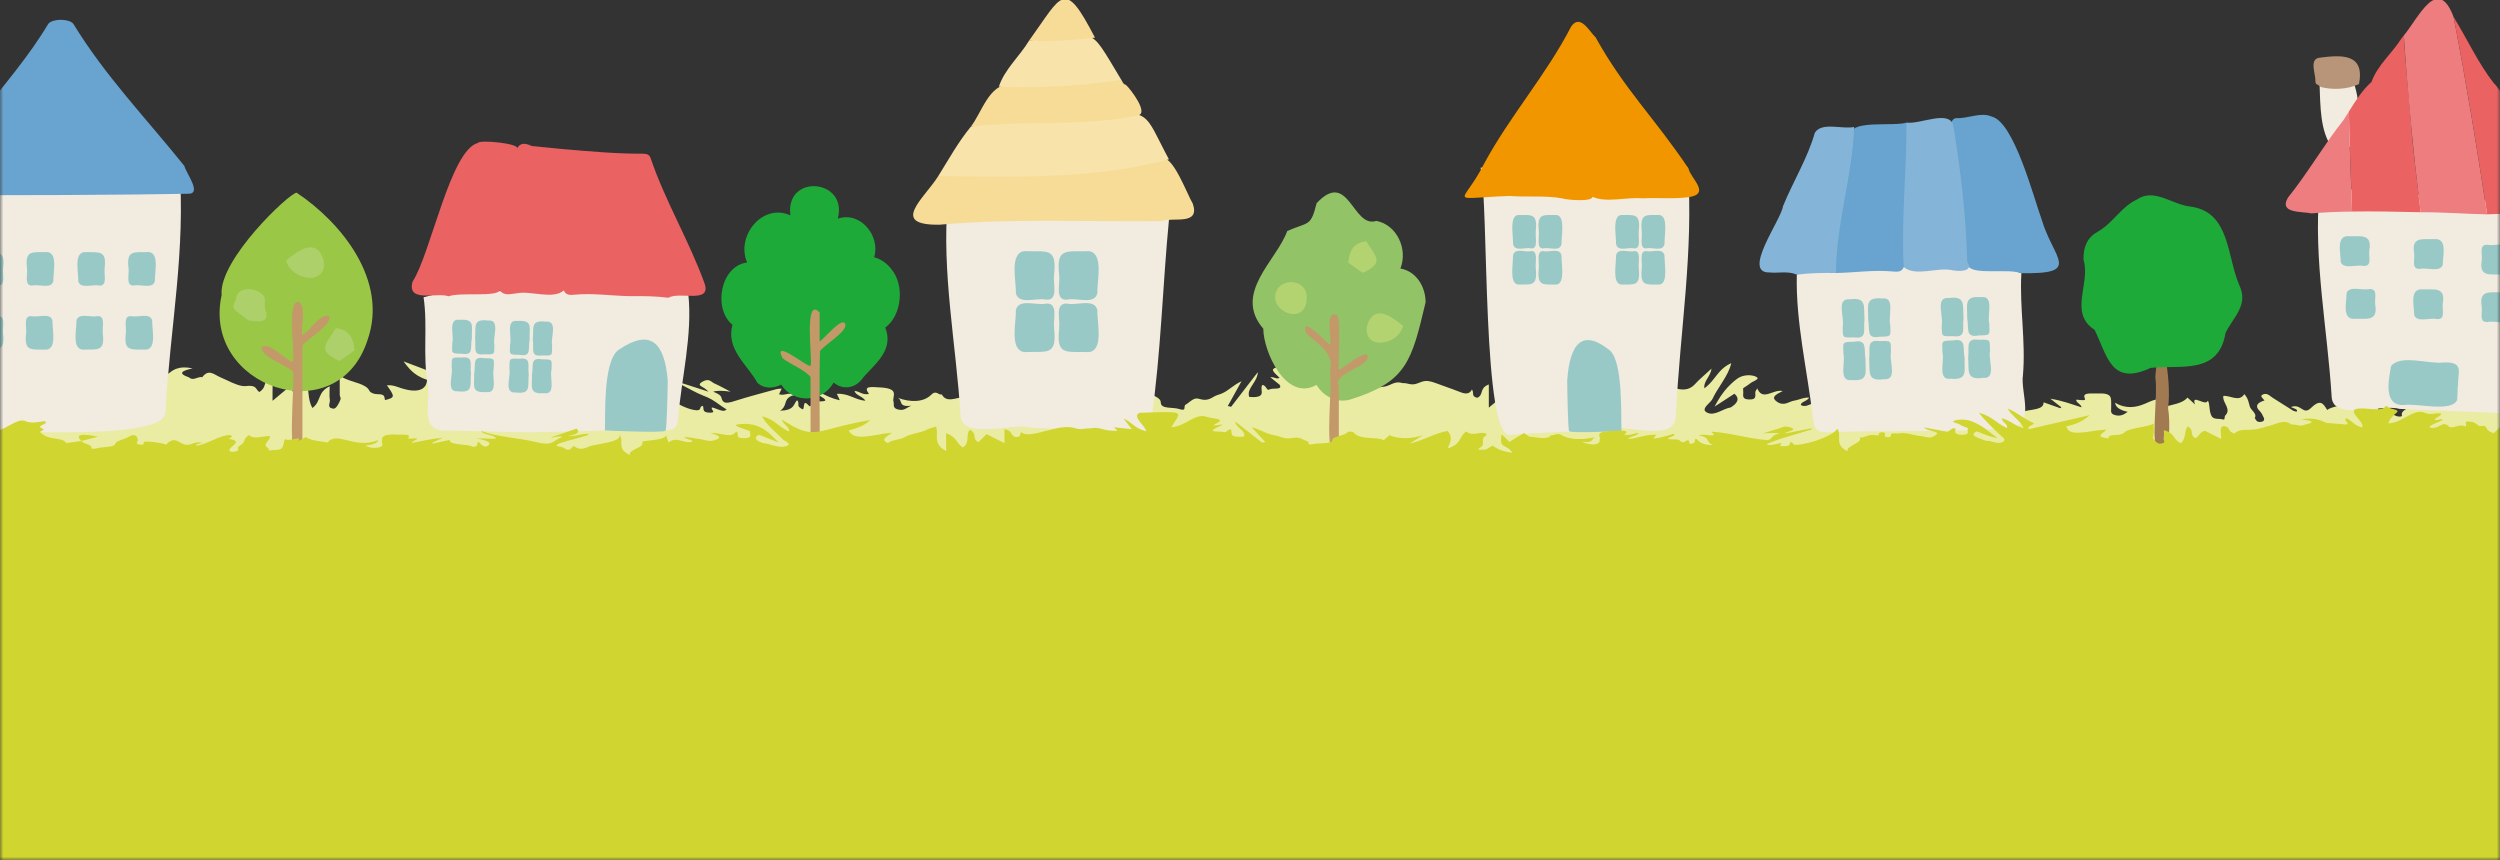 <svg width="375" height="129" viewBox="0 0 375 129" fill="none" xmlns="http://www.w3.org/2000/svg">
<rect x="0" y="0" width="375" height="129" fill="#333333" stroke="none"/>
<mask id="mask0_281_8" style="mask-type:alpha" maskUnits="userSpaceOnUse" x="0" y="-1" width="375" height="130">
<rect y="-1" width="375" height="130" fill="#D9D9D9"/>
</mask>
<g mask="url(#mask0_281_8)">
<path d="M-171.238 51.9C-169.797 51.814 -169.637 52.106 -169.791 52.77C-169.808 52.833 -169.82 52.901 -169.842 52.97C-170.178 54.206 -171.352 55.396 -170.816 56.907C-169.928 55.797 -169.199 54.893 -168.476 53.989C-168.373 54.011 -168.276 54.034 -168.174 54.057C-168.458 54.664 -168.738 55.265 -169.017 55.86C-168.1 56.066 -167.001 55.202 -166.676 55.911C-166.403 56.495 -166.124 56.404 -165.52 56.266C-164.7 56.083 -163.897 55.877 -163.088 55.677C-162.222 55.82 -161.18 56.312 -160.474 55.849C-159.01 54.887 -158.202 55.362 -157.41 55.854C-157.028 56.095 -156.647 56.341 -156.203 56.438C-156.134 56.45 -156.066 56.461 -155.998 56.472C-155.992 56.472 -155.986 56.472 -155.981 56.472C-155.884 56.484 -155.787 56.495 -155.69 56.518C-155.052 56.65 -154.483 57.005 -153.851 57.216C-152.501 57.674 -151.351 57.863 -150.901 57.153C-150.781 56.97 -150.713 56.724 -150.696 56.404C-150.69 56.209 -150.382 56.129 -149.881 56.238C-149.819 56.604 -149.796 56.97 -149.813 57.359C-149.841 58.069 -149.989 58.83 -150.246 59.74C-149.26 58.916 -148.503 58.281 -147.774 57.669C-147.637 57.554 -147.501 57.44 -147.364 57.325C-147.159 57.422 -147.011 57.531 -146.903 57.651C-146.39 58.189 -146.669 58.876 -145.707 59.248C-145.553 58.704 -145.599 58.144 -145.49 57.566C-145.399 57.079 -145.2 56.575 -144.676 56.055C-144.425 56.53 -144.346 56.999 -144.323 57.462C-144.266 58.59 -144.562 59.672 -143.645 60.696C-143.634 60.708 -143.628 60.719 -143.617 60.73C-143.611 60.719 -143.605 60.708 -143.594 60.696C-142.814 59.551 -142.871 58.35 -141.697 57.239C-141.686 57.228 -141.68 57.222 -141.669 57.211C-141.663 57.216 -141.658 57.228 -141.652 57.239C-140.849 58.321 -141.333 59.431 -140.866 60.696C-140.849 60.748 -140.826 60.799 -140.803 60.851C-140.792 60.879 -140.78 60.913 -140.763 60.942C-140.735 60.913 -140.718 60.885 -140.689 60.851C-140.644 60.799 -140.598 60.742 -140.558 60.69C-139.59 59.454 -139.676 58.292 -139.687 57.13C-139.693 56.553 -139.687 55.98 -139.51 55.391C-138.787 55.803 -138.081 56.203 -137.386 56.604C-137.101 56.764 -136.822 56.925 -136.543 57.085C-135.097 57.909 -133.696 58.71 -132.289 59.506C-131.367 58.641 -131.97 57.874 -132.716 57.096C-132.75 57.062 -132.785 57.022 -132.819 56.987C-132.38 56.97 -131.999 57.028 -131.64 57.113C-131.088 57.251 -130.598 57.457 -130.051 57.577C-129.037 57.8 -127.864 57.978 -127.112 57.422C-127.033 57.365 -126.976 57.308 -126.924 57.251C-126.759 57.073 -126.702 56.89 -126.731 56.713C-126.782 56.404 -127.078 56.089 -127.528 55.78C-128.041 55.431 -128.627 55.093 -129.094 54.675C-129.157 54.618 -129.214 54.567 -129.271 54.504C-129.533 54.24 -129.738 53.943 -129.852 53.594C-129.185 53.851 -128.53 54.103 -127.887 54.355C-127.676 54.435 -127.471 54.515 -127.26 54.595C-125.381 55.322 -123.564 56.026 -121.753 56.73C-121.246 56.781 -120.381 56.799 -120.91 56.392C-121.93 55.608 -121.315 55.099 -120.449 54.544C-120.392 54.475 -120.33 54.406 -120.273 54.343C-119.777 53.782 -119.276 53.216 -118.78 52.655C-118.672 52.535 -118.57 52.415 -118.462 52.294C-118.336 52.323 -118.217 52.357 -118.097 52.386C-118.143 52.466 -118.188 52.541 -118.234 52.621C-118.564 53.182 -118.889 53.742 -119.219 54.303C-119.31 54.464 -119.407 54.624 -119.498 54.784C-119.601 55.368 -120.369 55.877 -120.079 56.787C-119.054 55.883 -118.188 55.122 -117.192 54.246C-117.021 54.092 -116.844 53.937 -116.656 53.777C-116.673 53.937 -116.713 54.086 -116.764 54.235C-117.083 55.202 -117.915 55.929 -117.852 56.999C-116.964 55.997 -116.172 55.099 -115.375 54.2C-114.896 53.657 -114.418 53.119 -113.917 52.552C-113.125 53.336 -113.672 53.708 -113.917 54.109C-113.928 54.126 -113.94 54.149 -113.957 54.166C-114.589 55.173 -115.261 56.169 -115.882 57.176C-115.996 57.365 -116.104 57.554 -116.218 57.743C-116.326 57.926 -116.44 58.109 -116.542 58.292C-116.867 58.876 -117.995 59.614 -117.095 60.084C-115.984 60.667 -115.027 59.689 -113.911 59.54C-112.977 59.076 -112.909 58.481 -112.932 57.874C-112.932 57.731 -112.949 57.594 -112.949 57.451C-113.29 57.554 -113.581 57.686 -113.843 57.84C-114.72 58.35 -115.312 59.076 -116.719 59.511C-116.235 58.91 -115.779 58.332 -115.318 57.783C-115.153 57.583 -114.988 57.388 -114.817 57.199C-114.173 56.467 -113.49 55.774 -112.67 55.116C-111.901 54.504 -110.745 54.349 -109.919 54.744C-108.928 55.219 -110.392 55.454 -110.728 55.803C-110.944 56.026 -111.291 56.209 -111.576 56.409C-111.713 56.69 -111.924 56.965 -111.981 57.245C-111.981 57.256 -111.986 57.262 -111.986 57.274C-112.02 57.491 -111.986 57.72 -111.855 57.909C-111.702 58.126 -111.428 58.287 -110.984 58.292C-110.443 58.304 -110.261 58.155 -110.198 57.955C-110.135 57.754 -110.198 57.502 -110.147 57.302C-110.147 57.291 -110.147 57.279 -110.147 57.268C-110.124 57.045 -110.363 56.776 -109.685 56.564C-109.577 56.913 -109.418 57.142 -109.213 57.279C-108.814 57.548 -108.25 57.468 -107.601 57.302C-107.077 57.165 -106.502 56.97 -105.904 56.85C-106.132 57.022 -106.36 57.176 -106.559 57.319C-106.895 57.56 -107.145 57.783 -107.185 58.006C-107.225 58.218 -107.066 58.435 -106.604 58.687C-106.502 58.745 -106.399 58.79 -106.303 58.825C-105.334 59.185 -104.788 58.556 -104.042 58.447C-103.096 58.309 -102.464 57.772 -101.416 57.72C-100.676 57.537 -100.67 57.543 -100.516 58.252C-100.454 58.538 -100.625 58.945 -99.856 58.956C-99.087 58.968 -99.155 58.573 -99.138 58.281C-99.121 58.018 -99.121 57.749 -99.127 57.485C-99.127 57.319 -99.127 57.148 -99.127 56.982C-98.899 57.153 -98.808 57.325 -98.757 57.497C-98.705 57.674 -98.7 57.846 -98.648 58.018C-98.136 59.694 -97.868 58.046 -97.823 58.035C-96.712 58.481 -96.661 59.048 -96.718 59.677C-96.758 60.118 -96.855 60.587 -96.684 61.068C-96.165 60.502 -96.638 59.946 -95.647 59.735C-95.004 60.599 -94.383 61.434 -93.586 62.499C-93.5 62.613 -93.409 62.733 -93.318 62.859C-93.295 62.716 -93.267 62.579 -93.238 62.442C-93.01 61.474 -92.543 60.639 -92.464 59.82C-92.424 59.391 -92.486 58.973 -92.743 58.538C-92.788 58.458 -92.64 58.298 -92.504 58.241C-92.23 58.126 -91.985 58.149 -91.797 58.355C-91.057 59.145 -89.832 59.58 -88.562 59.969C-87.993 60.147 -87.412 60.313 -86.854 60.507C-86.444 60.65 -86.051 60.799 -85.686 60.977C-85.191 61.217 -83.847 61.171 -83.932 61.005C-84.382 60.135 -82.97 60.307 -82.389 60.049C-82.287 60.004 -82.213 59.946 -82.178 59.872L-82.019 59.78C-80.379 59.374 -78.363 59.197 -77.543 58.258C-77.298 57.978 -77.155 57.634 -77.167 57.194C-77.093 57.543 -77.013 57.897 -76.933 58.292C-76.933 58.309 -76.927 58.327 -76.922 58.344C-76.865 58.332 -76.808 58.315 -76.751 58.304C-75.731 58.063 -74.86 57.714 -73.892 57.48C-73.528 57.388 -73.146 57.319 -72.742 57.279C-72.77 57.388 -72.838 57.474 -72.924 57.554C-73.26 57.863 -73.892 58.029 -73.864 58.464C-73.864 58.475 -73.864 58.493 -73.864 58.504C-73.79 58.493 -73.716 58.481 -73.647 58.475C-73.323 58.43 -73.032 58.39 -72.742 58.338C-72.303 58.264 -71.865 58.172 -71.432 58.344C-71.54 58.424 -71.637 58.498 -71.728 58.567C-72.519 59.179 -72.662 59.408 -72.166 59.706C-71.933 59.849 -71.551 60.004 -71.033 60.221C-70.071 60.627 -69.757 60.816 -69.444 60.044C-69.159 60.284 -68.527 59.803 -68.003 59.551C-67.684 59.397 -67.405 59.328 -67.269 59.546C-67.178 59.689 -67.143 59.952 -67.195 60.398C-67.195 60.416 -66.785 60.496 -66.625 60.461C-66.227 60.37 -66.027 60.169 -66.192 59.935C-66.278 59.809 -66.375 59.689 -66.471 59.557C-66.648 59.328 -66.847 59.082 -67.098 58.767C-67.2 58.641 -67.309 58.504 -67.434 58.35C-66.99 58.493 -66.608 58.647 -66.255 58.796C-65.401 59.162 -64.717 59.5 -63.669 59.597C-64.068 59.322 -64.421 59.076 -64.757 58.842C-65.099 58.607 -65.412 58.384 -65.731 58.166C-64.791 58.218 -64.097 58.39 -63.425 58.584C-63.1 58.681 -62.775 58.779 -62.411 58.893C-61.989 59.025 -61.522 59.179 -60.936 59.363C-61.095 59.191 -61.232 59.042 -61.352 58.905C-61.636 58.59 -61.836 58.378 -62.001 58.189C-61.579 57.76 -60.845 58.733 -60.526 58.069C-60.514 58.041 -60.503 58.018 -60.492 57.983C-60.383 57.674 -60.605 57.113 -59.626 57.337C-58.663 57.56 -57.416 57.119 -56.676 57.995C-56.573 58.115 -56.465 58.224 -56.357 58.327C-56.118 58.556 -55.856 58.739 -55.582 58.893C-54.421 59.529 -52.98 59.5 -51.567 58.796C-51.453 58.739 -51.34 58.676 -51.22 58.607C-51.117 58.55 -51.015 58.487 -50.918 58.418C-50.041 57.84 -49.318 58.155 -49.221 58.453C-49.193 58.538 -49.158 58.619 -49.118 58.687C-48.76 59.3 -47.928 59.248 -46.829 59.036C-47.051 59.248 -47.102 59.368 -47.211 59.391C-47.513 59.443 -47.74 59.506 -47.917 59.574C-48.27 59.706 -48.395 59.866 -48.407 60.038C-48.429 60.502 -47.564 61.062 -47.82 61.52C-48.008 61.846 -47.045 61.726 -46.567 61.606C-45.183 61.268 -44.58 60.713 -45.058 59.866C-45.064 59.855 -45.069 59.838 -45.081 59.826C-45.115 59.769 -45.143 59.717 -45.166 59.66C-45.274 59.431 -45.32 59.197 -45.326 58.933C-45.326 58.653 -45.286 58.338 -45.217 57.96C-44.79 58.384 -44.431 58.745 -44.101 59.065C-43.965 59.197 -43.839 59.322 -43.714 59.448C-43.64 59.523 -43.56 59.597 -43.486 59.672C-43.463 59.694 -43.441 59.717 -43.418 59.74C-43.367 59.792 -43.321 59.838 -43.27 59.889C-43.019 59.843 -42.877 59.769 -42.786 59.689C-42.786 59.689 -42.786 59.683 -42.78 59.677C-42.649 59.546 -42.649 59.397 -42.626 59.271C-42.609 59.179 -42.581 59.105 -42.472 59.065C-42.347 59.134 -42.239 59.202 -42.142 59.271C-41.92 59.431 -41.789 59.586 -41.721 59.74C-41.362 60.507 -42.62 61.234 -43.122 62.058C-41.322 61.743 -41.259 60.564 -39.836 60.444C-38.862 60.364 -38.885 60.187 -39.038 59.906C-39.072 59.843 -39.118 59.775 -39.158 59.694C-39.226 59.557 -39.278 59.414 -39.323 59.277C-39.334 59.237 -39.352 59.197 -39.363 59.157C-39.426 58.95 -39.477 58.745 -39.545 58.544C-39.642 58.264 -39.733 57.68 -39.329 57.84C-38.212 58.287 -36.755 57.256 -36.259 57.995C-36.037 58.327 -35.889 58.624 -35.644 58.83C-35.331 59.088 -34.864 59.197 -33.896 59.025C-33.736 58.996 -33.599 59.082 -33.508 59.202C-33.429 59.305 -33.383 59.431 -33.372 59.54C-32.956 59.838 -32.62 60.244 -31.606 59.878C-31.885 59.649 -32.159 59.42 -32.432 59.191C-32.648 59.008 -32.87 58.825 -33.093 58.647C-33.252 58.521 -33.417 58.395 -33.582 58.269C-33.941 58.006 -34.3 57.709 -33.81 57.468C-33.098 57.119 -33.03 57.651 -32.728 57.829C-32.312 58.075 -31.902 58.321 -31.492 58.573C-31.156 58.779 -30.815 58.979 -30.473 59.185C-30.012 59.466 -29.55 59.74 -29.083 60.021C-28.952 60.095 -28.742 60.13 -28.508 60.198C-28.292 59.797 -29.214 59.592 -29.015 59.197C-28.998 59.162 -28.975 59.122 -28.935 59.082C-28.855 59.122 -28.782 59.162 -28.707 59.197C-28.172 59.471 -27.682 59.723 -27.215 59.958C-26.703 59.815 -26.475 59.546 -26.241 59.277C-26.145 59.168 -26.048 59.053 -25.928 58.956C-25.735 58.79 -25.478 58.653 -25.074 58.578C-24.88 58.819 -24.692 59.053 -24.493 59.3C-24.465 59.334 -24.436 59.374 -24.402 59.414C-24.265 59.586 -24.117 59.763 -23.963 59.958C-23.918 59.758 -23.815 59.603 -23.673 59.489C-23.434 59.294 -23.081 59.214 -22.659 59.219C-21.224 59.237 -20.433 58.796 -20.023 58.081C-19.943 57.943 -19.937 57.777 -19.835 57.657C-19.755 57.566 -19.624 57.502 -19.362 57.485C-18.901 57.468 -18.639 57.617 -18.485 57.8C-18.411 57.892 -18.36 57.989 -18.325 58.081C-18.12 58.624 -18.103 58.985 -16.668 58.779C-16.247 58.716 -16.486 59.225 -16.366 59.666C-16.309 59.878 -16.161 60.078 -15.802 60.181C-15.318 60.324 -14.692 60.748 -14.208 60.393C-13.012 59.523 -13.912 61.011 -13.251 60.645C-12.784 60.381 -12.733 60.032 -12.653 59.683C-12.619 59.534 -12.579 59.386 -12.494 59.242C-12.232 59.368 -12.237 59.534 -12.237 59.689C-12.237 59.832 -12.22 59.964 -11.958 60.032C-11.85 59.912 -11.787 59.797 -11.742 59.689C-11.525 59.174 -11.953 58.819 -12.545 58.487C-12.784 58.355 -13.052 58.229 -13.308 58.092C-13.507 57.989 -13.701 57.886 -13.877 57.777C-12.852 57.554 -11.816 57.108 -11.4 57.502C-11.241 57.651 -11.172 57.915 -11.224 58.355C-11.224 58.401 -11.224 58.441 -11.218 58.487C-11.138 58.905 -10.443 59.122 -9.885 59.351C-9.344 59.574 -9.048 59.322 -8.809 59.094C-8.57 58.865 -8.274 58.67 -7.943 58.487C-6.941 57.926 -5.66 57.514 -4.953 56.793C-4.811 56.65 -4.691 56.489 -4.606 56.318C-4.623 56.472 -4.657 56.621 -4.697 56.77C-4.868 57.359 -5.215 57.92 -5.5 58.487C-5.642 58.773 -5.768 59.059 -5.842 59.351C-5.91 59.614 -5.944 59.883 -5.916 60.164C-5.688 59.872 -5.46 59.586 -5.227 59.294C-5.016 59.025 -4.8 58.756 -4.589 58.487C-4.099 57.863 -3.604 57.245 -3.114 56.621C-3.028 56.512 -2.943 56.404 -2.858 56.295C-2.88 56.398 -2.915 56.501 -2.943 56.604C-3.12 57.245 -3.364 57.869 -3.655 58.487C-3.746 58.687 -3.849 58.888 -3.951 59.088C-4.071 59.328 -4.202 59.563 -4.333 59.797C-4.407 59.923 -4.475 60.055 -4.549 60.181C-4.822 60.656 -4.697 60.936 -3.871 61.097C-3.097 61.245 -2.442 61.314 -1.992 60.753C-1.872 60.605 -1.747 60.461 -1.627 60.318C-1.326 59.958 -1.064 59.592 -1.143 59.151C-1.16 59.053 -1.172 58.956 -1.189 58.859C-1.212 58.733 -1.229 58.607 -1.246 58.481C-1.337 57.88 -1.417 57.279 -1.502 56.678C-1.434 56.673 -1.36 56.667 -1.286 56.661C-0.916 57.239 -0.545 57.823 -0.124 58.487C-0.084 58.55 -0.044 58.619 0.001 58.681C0.104 58.619 0.195 58.55 0.286 58.487C0.873 58.069 1.203 57.68 1.175 57.194C1.152 56.73 1.653 56.879 2.086 56.953C2.393 56.77 2.524 56.484 2.741 56.243C2.98 55.98 3.316 55.768 4.102 55.814C4.176 55.929 4.199 56.083 4.193 56.243C4.187 56.656 4.022 57.102 4.227 56.993C5.395 56.369 5.833 57.525 6.647 57.188C7.029 56.318 7.599 56.226 8.362 57.062C8.601 57.325 8.948 57.543 9.421 57.371C10.002 57.159 9.506 56.93 9.261 56.724C9.136 56.621 9.005 56.512 8.88 56.409C8.635 56.209 8.396 56.009 8.151 55.809C7.974 55.66 7.792 55.511 7.616 55.362C8.162 55.07 8.39 55.654 8.851 55.391C8.834 55.087 8.521 54.836 8.253 54.567C8.191 54.498 8.128 54.435 8.071 54.366C7.94 54.2 7.861 54.023 7.889 53.823C8.641 53.594 9.501 54.269 10.207 53.731C11.044 53.096 11.431 53.388 12.16 53.92C12.268 54 12.371 54.08 12.473 54.166C12.61 54.275 12.736 54.389 12.861 54.509C13.504 55.099 14.114 55.723 15.253 56.129C15.418 56.186 15.594 56.243 15.782 56.295C15.777 56.232 15.76 56.175 15.748 56.112C15.646 55.539 15.435 55.007 15.145 54.498C15.065 54.355 14.974 54.218 14.888 54.08C14.78 53.92 14.672 53.765 14.552 53.611C13.869 52.707 16.056 52.735 15.93 52.031C15.902 51.865 16.221 52.003 16.261 52.111C16.591 53.096 18.043 52.758 18.846 52.655C21.386 52.335 21.13 53.004 20.777 53.931C20.76 53.971 20.748 54.011 20.731 54.051C20.674 54.195 20.612 54.338 20.549 54.486C20.355 54.921 20.128 55.362 19.968 55.831C19.854 56.158 19.775 56.501 19.763 56.867C19.763 57.005 19.763 57.148 19.775 57.291C20.048 57.153 20.264 57.01 20.441 56.862C20.902 56.478 21.124 56.066 21.409 55.683C21.591 55.437 21.796 55.208 22.11 55.007C22.297 55.225 22.275 55.414 22.195 55.602C22.064 55.911 21.779 56.209 22.03 56.57C23.015 56.438 24.023 56.301 25.031 56.169C25.174 56.083 25.316 55.992 25.458 55.906C25.771 55.642 26.113 55.431 26.512 55.293C27.138 55.076 27.901 55.036 28.904 55.265C28.892 55.265 28.887 55.265 28.881 55.265C27.315 55.597 26.575 55.997 28.34 56.604C28.465 56.713 28.59 56.776 28.71 56.81C28.841 56.844 28.966 56.839 29.092 56.822C29.507 56.753 29.912 56.478 30.339 56.581C31.313 55.27 32.127 56.209 33.09 56.61C33.386 56.736 33.705 56.884 34.024 57.033C35.026 57.508 36.091 58.006 36.9 57.909C37.657 57.817 38.016 57.915 38.238 58.081C38.392 58.195 38.477 58.35 38.585 58.493C38.665 58.607 38.762 58.716 38.904 58.807C39.024 58.733 39.121 58.653 39.206 58.578C39.405 58.401 39.525 58.218 39.605 58.035C39.667 57.892 39.713 57.743 39.753 57.6C39.781 57.502 39.81 57.405 39.844 57.314C39.895 57.171 40.18 56.953 40.368 56.953C40.829 56.953 40.909 57.165 40.898 57.417C40.88 57.857 40.88 58.298 40.88 58.767C40.88 59.191 40.88 59.632 40.88 60.124C41.416 59.677 41.883 59.282 42.338 58.905C42.669 58.63 42.988 58.361 43.312 58.092C43.773 58.378 43.95 58.716 44.115 59.059C44.263 59.363 44.406 59.677 44.725 59.969C44.992 59.706 45.112 59.431 45.18 59.151C45.345 58.418 45.1 57.657 45.892 57.016C46.194 57.743 46.217 58.493 46.302 59.248C46.376 59.895 46.49 60.547 46.86 61.2C47.595 60.667 47.737 60.032 48.011 59.408C48.244 58.882 48.575 58.367 49.452 57.938C49.452 58.573 49.4 59.082 49.429 59.557C49.434 59.694 49.452 59.832 49.48 59.969C49.571 60.444 48.933 61.171 50.015 61.303C50.42 61.354 50.915 60.416 51.086 59.872C51.109 59.803 51.097 59.729 51.075 59.654C51.035 59.511 50.961 59.368 50.961 59.225C50.949 58.407 50.949 57.588 50.955 56.77C50.955 56.615 50.955 56.461 50.955 56.306C51.177 56.501 51.456 56.661 51.764 56.799C53.085 57.394 54.93 57.588 55.414 58.619C55.551 58.91 56.12 59.139 56.661 59.128C57.271 59.122 57.51 59.248 57.607 59.425C57.709 59.603 57.675 59.826 57.755 60.015C58.541 59.815 58.917 59.689 58.922 59.363C58.922 59.071 58.621 58.619 58.034 57.8C58.957 57.714 59.589 58.046 60.312 58.269C62.618 58.979 63.991 58.493 64.054 56.97C63.74 56.867 63.45 56.753 63.188 56.627C62.459 56.278 61.907 55.843 61.417 55.311C61.109 54.979 60.825 54.607 60.534 54.206C61.417 54.544 62.265 54.864 63.097 55.179C64.196 55.597 65.267 56.003 66.315 56.404C67.328 56.787 68.331 57.171 69.339 57.554C69.441 57.594 69.544 57.634 69.646 57.674C69.692 57.606 69.72 57.537 69.732 57.474C69.868 56.913 68.889 56.57 68.912 56.221C68.917 56.14 68.974 56.055 69.128 55.969C69.994 55.465 70.517 54.847 71.064 54.212C71.184 54.074 71.309 53.931 71.434 53.788C71.822 53.365 72.254 52.941 72.853 52.541C72.499 53.8 71.582 54.887 70.979 56.078C70.774 56.478 70.609 56.896 70.506 57.331C70.5 57.359 70.489 57.388 70.483 57.417C70.563 57.377 70.637 57.337 70.711 57.297C71.451 56.896 71.873 56.427 72.323 55.986C72.704 55.614 73.097 55.259 73.718 54.979C73.764 55.316 73.604 55.62 73.422 55.917C73.189 56.301 72.909 56.684 72.932 57.13C72.932 57.211 72.949 57.297 72.978 57.382C73.086 57.302 73.183 57.216 73.28 57.13C73.764 56.713 74.145 56.283 74.51 55.854C75.239 55.002 75.899 54.177 77.175 53.559C76.839 54.309 76.452 55.042 76.036 55.768C75.768 56.243 75.489 56.713 75.199 57.182C74.783 57.863 74.35 58.538 73.918 59.214C73.821 59.363 73.707 59.523 73.604 59.689C73.348 60.101 73.171 60.53 73.553 60.856C73.587 60.885 73.627 60.919 73.673 60.948C74.117 61.228 74.538 61.051 74.994 60.856C75.336 60.708 75.689 60.547 76.082 60.559C76.11 60.541 76.138 60.519 76.167 60.502C76.89 60.015 78.018 59.603 77.978 58.968C77.967 58.75 77.819 58.51 77.471 58.224C77.055 58.464 76.685 58.727 76.298 58.979C75.751 59.334 75.17 59.672 74.367 59.895C74.601 59.62 74.817 59.34 75.034 59.065C75.495 58.464 75.933 57.857 76.457 57.274C76.919 56.758 77.448 56.266 78.109 55.803C78.183 55.751 78.257 55.706 78.331 55.665C79.1 55.236 80.017 55.19 80.695 55.482C80.763 55.511 80.814 55.539 80.86 55.568C81.435 55.923 80.279 56.198 80.034 56.512C79.766 56.856 79.197 57.125 78.758 57.422C78.77 57.485 78.775 57.543 78.787 57.606C78.787 57.634 78.798 57.657 78.809 57.68C79.037 58.081 78.491 58.762 79.163 58.979C79.294 59.019 79.47 59.048 79.704 59.048C79.92 59.048 80.091 59.031 80.222 58.996C80.82 58.847 80.683 58.39 80.666 57.989C80.66 57.88 80.666 57.783 80.689 57.691C80.717 57.588 80.598 57.405 81.088 57.451C81.287 57.68 81.503 57.926 81.725 58.184C81.771 58.229 81.811 58.281 81.856 58.332C81.948 58.304 82.039 58.275 82.13 58.246C83.229 57.897 84.294 57.566 85.359 57.228C85.171 57.651 84.778 57.943 84.26 58.086C83.872 58.195 83.645 58.304 83.525 58.424C83.383 58.573 83.411 58.733 83.525 58.916C83.599 59.036 83.707 59.168 83.827 59.311C84.516 60.135 85.165 59.466 85.832 59.391C87.062 59.248 87.876 58.327 89.414 58.756C91.151 58.435 89.698 59.683 90.912 59.666C91.806 59.42 90.741 58.641 91.549 58.435C92.751 58.418 91.601 59.403 92.688 59.162C94.021 58.87 94.084 59.843 95.069 59.752C95.029 59.838 95.001 59.918 94.989 59.998C94.847 60.805 95.946 61.4 96.527 62.087C96.8 62.407 96.965 62.756 96.829 63.151C97.324 62.773 97.626 62.379 97.82 61.972C98.121 61.337 98.144 60.679 98.133 59.998C98.121 59.517 98.104 59.031 98.156 58.538C98.19 58.201 98.264 57.857 98.4 57.52C98.463 57.857 98.708 58.241 99.078 58.636C99.522 59.117 100.149 59.614 100.832 60.061C102.04 60.845 103.446 61.463 104.415 61.537C105.337 61.612 104.785 60.971 105.423 60.879C105.662 61.251 105.195 61.852 106.402 61.898C106.704 61.909 107.114 61.886 106.955 61.652C106.322 60.73 107.279 61.285 107.666 61.406C108.128 61.543 108.538 61.801 108.999 61.423C108.469 61.114 108.019 60.77 107.547 60.438C107.011 60.066 106.448 59.712 105.707 59.431C105.65 59.408 105.593 59.386 105.536 59.363C104.295 58.87 103.241 58.224 102.097 57.651C102.182 57.594 102.267 57.543 102.353 57.485C103.663 57.909 104.978 58.332 106.288 58.756C106.083 58.578 105.907 58.395 105.673 58.235C105.246 57.938 104.471 57.754 105.383 57.245C106.385 56.684 106.658 57.291 107.131 57.502C107.985 57.886 108.766 58.327 109.58 58.745C108.297 58.577 107.433 58.58 106.989 58.756C107.541 58.996 108.133 59.237 108.219 59.666C108.23 59.712 108.242 59.758 108.253 59.797C108.355 60.158 108.543 60.33 108.811 60.387C109.05 60.438 109.358 60.393 109.711 60.301C109.779 60.284 109.853 60.261 109.927 60.238C110.064 60.198 110.212 60.152 110.366 60.101C112.365 59.466 114.461 58.928 116.522 58.355C116.704 58.304 116.938 58.321 117.251 58.292C117.097 58.619 116.972 58.893 116.858 59.134C117.638 59.443 118.35 58.739 119.159 59.248C117.963 59.546 117.946 60.118 117.735 60.702C117.65 60.948 117.525 61.188 117.274 61.411C117.2 61.474 117.12 61.537 117.023 61.6C117.525 61.595 117.895 61.537 118.179 61.446C118.681 61.291 118.92 61.034 119.091 60.759C119.244 60.513 119.353 60.25 119.552 60.038C119.842 60.273 119.723 60.541 119.757 60.793C119.774 60.942 119.848 61.08 120.082 61.205C120.537 61.629 120.549 61.205 120.594 60.839C120.645 60.467 120.725 60.164 121.357 60.879C121.374 60.896 121.391 60.919 121.409 60.942C121.448 60.925 121.5 60.908 121.557 60.891C121.727 60.839 121.91 60.782 121.921 60.725C121.995 59.969 123.214 60.347 123.778 60.112C123.857 59.609 122.462 59.477 122.895 58.813C123.846 59.288 124.678 59.775 125.976 60.032C125.799 59.654 125.674 59.38 125.532 59.076C127.303 58.968 128.203 59.964 129.803 60.118C129.501 59.483 128.283 59.288 128.191 58.641C129.023 58.71 129.268 59.277 130.35 59.094C129.484 57.915 130.401 58.006 132.144 58.121C135.054 58.315 133.767 59.471 134.029 60.278C134.16 60.69 133.807 61.2 134.729 61.429C135.669 61.663 135.959 61.131 136.728 60.851C134.564 61.137 135.521 59.986 134.598 59.649C136.631 60.421 138.579 60.318 139.678 59.219C140.47 58.43 140.806 59.357 141.267 59.151C141.951 60.496 143.42 59.637 144.622 59.546C144.861 59.271 145.1 58.991 145.396 58.653C146.137 59.403 146.797 60.061 147.577 60.845C147.856 60.381 148.09 60.009 148.38 59.523C148.443 59.42 148.506 59.317 148.574 59.202C148.625 59.122 148.671 59.042 148.728 58.956C148.728 59.025 148.728 59.099 148.728 59.162C148.728 59.322 148.733 59.471 148.739 59.614C148.768 60.347 148.819 60.919 148.688 61.474C148.62 61.766 148.335 62.012 148.027 62.253C147.566 62.619 147.053 62.98 147.099 63.477C147.099 63.506 147.099 63.529 147.105 63.558C147.19 63.529 147.275 63.5 147.367 63.472C147.896 63.312 148.46 63.174 148.842 62.94C149.218 62.705 149.474 62.413 149.759 62.098C149.861 61.984 149.969 61.869 150.083 61.755C150.186 61.858 150.283 61.949 150.374 62.041C150.636 62.293 150.852 62.51 151.068 62.722C151.644 62.808 152.629 62.922 152.037 62.373C151.871 62.218 151.763 62.058 151.683 61.898C151.376 61.251 151.661 60.576 151.473 59.923C151.416 59.729 151.319 59.54 151.154 59.357C150.977 59.162 150.937 58.95 151.046 58.807C151.171 58.636 151.49 58.55 152.014 58.659C152.133 58.681 152.259 58.716 152.395 58.762C153.438 59.111 153.66 58.544 154.036 58.264C154.036 58.264 154.047 58.258 154.053 58.252C154.053 58.252 154.053 58.252 154.053 58.258C154.571 58.899 154.753 59.597 154.992 60.278C155.123 60.645 155.277 60.999 155.511 61.343C155.79 61.749 156.183 62.133 156.809 62.465C156.701 62.007 156.57 61.554 156.479 61.108C156.439 60.919 156.405 60.725 156.382 60.536C156.279 59.74 156.348 58.939 156.855 58.121C159.042 58.842 160.038 60.267 162.544 61.263C161.775 60.473 161.297 59.981 160.551 59.219C162.498 60.154 164.167 60.143 165.557 59.185C165.841 59.603 166.109 59.992 166.411 60.433C166.587 60.278 166.73 60.032 166.889 60.026C168.706 59.981 170.209 59.717 170.847 58.664C170.887 58.596 170.927 58.521 170.961 58.447C171.075 58.195 171.798 58.258 171.867 58.447C171.872 58.464 171.884 58.487 171.89 58.504C172.243 59.282 174.116 59.431 174.116 60.376C174.116 61.406 175.95 61.039 176.878 61.354C178.074 61.761 177.471 60.919 177.829 60.713C178.445 60.364 179.043 59.58 179.783 59.809C181.429 60.318 181.731 59.506 182.693 59.231C183.861 58.899 184.407 58.292 185.33 57.691C185.592 57.52 185.882 57.348 186.23 57.182C186.133 57.354 186.042 57.52 185.951 57.686C185.353 58.773 184.84 59.694 184.339 60.599C184.282 60.702 184.225 60.799 184.168 60.902C184.339 60.942 184.504 60.977 184.669 61.017C184.812 60.828 184.96 60.645 185.102 60.456C185.791 59.557 186.492 58.647 187.238 57.68C187.693 57.085 188.172 56.472 188.673 55.82C188.644 56.535 188.257 57.13 187.898 57.68C187.494 58.309 187.13 58.888 187.397 59.546C187.648 59.563 187.864 59.569 188.058 59.569C189.049 59.546 189.254 59.237 189.265 58.859C189.282 58.475 189.106 58.023 189.373 57.737C189.789 57.817 189.914 58.184 190.074 58.367C190.159 58.464 190.256 58.51 190.416 58.418C190.9 58.138 192.415 58.567 191.959 57.726C191.959 57.726 191.942 57.714 191.936 57.709C191.492 57.348 191.048 56.987 190.541 56.581C191.224 56.507 191.458 56.953 191.936 56.673C190.865 55.654 190.604 55.402 191.412 55.133C191.68 55.042 192.061 54.95 192.574 54.83C192.705 54.795 192.813 54.721 192.916 54.658C193.656 54.183 193.975 54.401 194.619 54.818C194.824 54.95 195.006 55.093 195.177 55.242C195.997 55.946 196.629 56.77 198.258 57.211C198.195 56.501 197.865 55.894 197.551 55.311C197.443 55.116 197.341 54.916 197.25 54.721C196.919 54.023 197.346 53.571 198.263 53.462C198.577 53.428 198.947 53.428 199.368 53.479C199.499 53.496 199.63 53.508 199.767 53.514C200.086 53.536 200.405 53.548 200.729 53.548C201.037 53.548 201.35 53.536 201.652 53.519C202.295 53.485 202.745 53.519 203.047 53.628C203.571 53.811 203.611 54.195 203.343 54.773C203.241 54.996 203.144 55.219 203.053 55.448C202.819 56.026 202.614 56.633 202.369 57.319C202.267 57.606 202.159 57.909 202.045 58.224C202.677 57.932 203.104 57.606 203.44 57.274C204.015 56.701 204.317 56.083 204.932 55.482C205.08 55.334 205.251 55.185 205.451 55.042C205.376 55.196 205.308 55.345 205.245 55.488C204.932 56.158 204.682 56.696 204.431 57.228C204.363 57.377 204.294 57.525 204.22 57.68C205.263 57.502 206.048 57.365 206.834 57.228C206.994 57.543 205.314 58.413 207.746 57.978C208.6 57.823 209.255 57.073 210.411 57.474C211.14 57.394 211.641 57.915 212.683 57.485C213.572 57.113 213.976 57.05 214.762 57.268C215.098 57.365 215.508 57.514 216.055 57.714C216.203 57.766 216.362 57.829 216.533 57.892C216.562 57.903 216.584 57.909 216.613 57.92C217.45 58.224 218.304 58.516 219.119 58.842C219.973 59.185 220.503 59.019 220.787 58.424C221.169 58.899 220.605 59.448 221.596 59.672C222.587 59.214 221.881 58.304 223.179 57.726C223.225 57.703 223.27 57.68 223.322 57.663V61.148C223.595 60.919 223.851 60.702 224.102 60.496C224.774 59.929 225.366 59.437 226.01 58.905C226.346 59.46 226.665 59.981 226.984 60.507C227.063 60.645 227.149 60.782 227.228 60.913C227.388 60.782 227.496 60.639 227.576 60.496C228.037 59.683 227.496 58.716 228.533 57.8C228.954 58.722 228.834 59.603 228.903 60.461C228.931 60.81 228.988 61.154 229.131 61.497C229.188 61.635 229.256 61.766 229.336 61.898C229.404 62.007 229.478 62.115 229.563 62.218C229.655 62.127 229.729 62.035 229.803 61.944C229.951 61.749 230.07 61.554 230.167 61.349C230.321 61.039 230.435 60.725 230.589 60.398C230.856 59.815 231.226 59.225 232.075 58.653V63.094C232.16 63.02 232.229 62.94 232.303 62.865C232.536 62.625 232.724 62.39 232.878 62.15C233.123 61.761 233.277 61.377 233.368 60.994C233.425 60.753 233.459 60.507 233.47 60.267C233.521 59.483 233.419 58.704 233.459 57.926C233.47 57.714 233.493 57.502 233.533 57.291C233.55 57.199 233.567 57.113 233.59 57.022C233.783 57.125 233.966 57.211 234.137 57.291C234.461 57.44 234.723 57.571 234.883 57.726C234.985 57.829 235.099 57.92 235.23 58.012C236.136 58.624 237.611 58.893 238.328 59.7C238.459 59.843 238.681 59.964 238.943 60.072C239.154 60.164 239.393 60.25 239.627 60.341C240.122 60.536 240.606 60.765 240.788 61.137C241.284 60.799 241.415 60.479 241.352 60.158C241.346 60.13 241.335 60.101 241.329 60.072C241.176 59.569 240.578 59.071 240.202 58.516C241.113 58.733 241.831 58.865 242.48 59.071C243.568 59.414 244.348 59.592 244.934 59.569C245.823 59.54 246.273 59.059 246.683 58.018C246.233 57.812 245.817 57.594 245.441 57.359C244.724 56.913 244.148 56.409 243.75 55.82C243.659 55.688 243.579 55.551 243.505 55.414C243.841 55.522 244.177 55.637 244.507 55.751C246.159 56.318 247.753 56.919 249.337 57.52C249.627 57.629 249.918 57.743 250.208 57.852C250.402 57.926 250.59 58.001 250.783 58.069C252.184 58.601 253.369 58.607 254.246 57.623C254.77 57.039 255.408 56.489 256.148 55.82C256.33 55.654 256.518 55.482 256.717 55.299C256.7 55.488 256.655 55.665 256.592 55.831C256.279 56.696 255.521 57.342 255.652 58.246C256.683 57.497 257.179 56.633 257.851 55.86C258.306 55.334 258.842 54.847 259.685 54.469C259.582 54.95 259.406 55.414 259.183 55.866C258.716 56.833 258.044 57.76 257.481 58.704C257.264 59.065 257.065 59.425 256.894 59.797C256.82 59.958 256.683 60.124 256.524 60.29C255.977 60.873 255.203 61.48 256.091 61.904C257.224 62.442 258.358 61.32 259.622 61.108C260.106 60.805 260.453 60.49 260.579 60.152C260.71 59.809 260.607 59.448 260.169 59.053C259.571 59.443 258.973 59.832 258.375 60.221C257.982 60.479 257.589 60.736 257.19 60.988C257.321 60.736 257.452 60.49 257.594 60.244C257.913 59.689 258.266 59.157 258.677 58.641C258.836 58.447 259.001 58.252 259.178 58.063C259.371 57.852 259.582 57.646 259.804 57.445C260.049 57.228 260.305 57.01 260.584 56.804C261.399 56.203 262.674 56.146 263.426 56.518C263.905 56.758 263.489 56.976 263.05 57.199C262.84 57.308 262.623 57.411 262.498 57.52C262.207 57.772 261.82 57.989 261.479 58.224C261.479 58.264 261.479 58.309 261.473 58.35C261.473 58.413 261.473 58.47 261.473 58.533C261.473 58.561 261.473 58.59 261.473 58.619C261.587 59.099 261.097 59.878 262.333 59.923C263.7 59.969 263.176 59.174 263.324 58.704C263.341 58.653 263.375 58.601 263.443 58.493C263.483 58.435 263.529 58.361 263.591 58.258C263.626 58.344 263.665 58.418 263.7 58.493C264.542 60.078 266.057 58.338 267.401 58.659C266.53 59.099 265.721 59.483 266.302 60.061C266.376 60.13 266.462 60.204 266.581 60.284C267.635 60.982 268.324 60.215 269.155 60.089C269.235 60.078 269.315 60.061 269.389 60.044C270.015 59.901 270.568 59.603 271.359 59.637C271.297 59.809 271.137 59.935 270.955 60.044C270.579 60.267 270.106 60.421 270.124 60.759C271.388 61.446 272.367 59.3 273.706 60.965C273.78 60.61 273.842 60.318 273.899 60.061C273.962 59.752 274.019 59.489 274.076 59.231C274.23 59.626 274.543 59.883 274.953 60.072C275.477 60.318 276.155 60.438 276.815 60.564C277.208 60.639 277.801 60.57 277.664 60.994C277.254 62.236 279.97 62.848 279.452 64.13C281.075 62.957 280.739 61.623 280.796 60.318C280.813 59.861 280.882 59.403 281.098 58.962C280.956 59.603 281.2 60.055 281.656 60.404C282.545 61.08 284.236 61.354 285.415 61.852C285.893 62.052 286.799 63.231 287.801 61.989C287.983 61.766 288.092 62.029 288.126 62.11C288.775 63.615 289.316 62.178 289.817 62.064C291.195 61.755 290.449 61.486 289.931 61.223C289.84 61.177 289.754 61.131 289.692 61.085C288.53 60.255 286.605 59.866 285.597 58.87C286.77 58.733 287.3 59.443 288.792 59.414C287.288 58.968 287.163 58.43 287.306 57.955C287.351 57.806 287.42 57.663 287.482 57.537C287.699 57.663 287.921 57.789 288.143 57.915C289.185 58.51 290.29 59.139 291.372 59.752C290.854 59.849 290.381 59.288 289.601 59.609C289.977 59.878 290.483 60.089 290.603 60.353C291.121 61.497 292.192 61.44 293.582 60.879C295.922 59.935 298.929 59.666 301.099 58.533C301.338 58.407 301.566 58.275 301.782 58.126C301.765 58.292 301.686 58.43 301.572 58.55C301.042 59.111 299.709 59.294 299.561 59.969C300.381 60.25 301.241 59.883 302.511 59.964C300.917 60.484 300.102 61.011 300.82 61.783C300.866 61.835 300.922 61.886 300.979 61.938C301.014 61.967 301.048 62.001 301.088 62.029C301.173 62.007 301.241 61.978 301.304 61.949C301.424 61.898 301.515 61.835 301.589 61.766C301.891 61.486 301.874 61.12 302.227 60.851C302.517 61.137 302.295 61.48 302.437 61.749C302.489 61.846 302.58 61.932 302.756 62.001C302.819 62.029 302.893 62.052 302.984 62.075C303.007 62.052 303.03 62.029 303.052 62.012C303.189 61.892 303.366 61.806 303.565 61.732C304.676 61.349 306.566 61.537 306.543 60.347C307.449 60.667 308.246 60.948 309.038 61.234C309.095 61.188 309.152 61.142 309.203 61.097C308.719 60.713 308.229 60.33 307.557 59.803C309.459 60.118 310.752 60.639 312.233 61.102C312.159 60.576 311.322 60.376 311.453 59.946C312.671 60.084 312.854 60.055 312.728 59.786C312.717 59.769 312.711 59.746 312.706 59.729C312.381 58.968 313.286 59.013 314.129 59.025C315.154 59.036 316.436 58.847 316.629 59.752C316.629 59.758 316.629 59.763 316.629 59.769C316.726 60.238 316.652 60.719 316.675 61.194C316.686 61.383 316.635 61.595 316.675 61.783C316.715 61.978 316.852 62.15 317.227 62.258C318.053 62.499 318.583 62.184 319.107 61.812C319.124 61.801 319.141 61.789 319.158 61.778C318.122 61.532 317.358 61.188 317.262 60.398C318.816 61.36 320.377 61.165 321.823 60.524C323.794 59.649 323.931 59.643 324.859 60.971C325.115 60.902 325.371 60.845 325.633 60.782C326.209 60.645 326.778 60.502 327.268 60.267C327.598 60.107 327.894 59.906 328.122 59.637C328.293 59.797 328.458 59.941 328.606 60.078C328.84 60.29 329.05 60.484 329.261 60.673C329.107 60.278 329.113 60.084 329.21 60.004C329.267 59.958 329.364 59.952 329.477 59.975C329.967 60.066 330.856 60.622 331.101 60.21C331.243 59.969 331.334 60.49 331.357 60.61C331.425 60.982 331.431 61.354 331.505 61.726C331.528 61.829 331.55 61.926 331.585 62.029C331.625 62.161 331.676 62.293 331.75 62.424C332.057 62.98 332.889 62.745 333.407 62.911C333.829 63.048 333.595 62.522 333.8 62.316C333.811 62.31 333.811 62.298 333.823 62.287C333.954 62.15 334.039 62.012 334.085 61.875C334.375 61.045 333.333 60.238 333.504 59.386C334.614 59.305 335.867 60.358 336.648 59.117C337.251 59.786 337.291 60.393 337.473 60.988C337.593 61.371 338.06 61.709 338.242 62.093C338.333 62.281 338.35 62.487 338.214 62.711C338.242 62.751 338.271 62.796 338.299 62.842C338.442 63.088 338.578 63.363 339.17 63.277C339.398 63.243 339.524 63.157 339.581 63.048C339.649 62.917 339.62 62.751 339.546 62.613C339.467 62.459 339.398 62.298 339.313 62.138C339.216 61.967 339.108 61.795 338.948 61.64C338.413 61.114 338.419 60.69 338.994 60.353C339.17 60.25 339.393 60.152 339.677 60.066C339.45 59.758 338.834 59.368 339.512 59.139C340.139 58.928 340.503 59.42 340.89 59.66C341.654 60.13 342.394 60.61 343.146 61.085C343.419 61.257 343.692 61.434 343.971 61.606C344.097 61.68 344.313 61.709 344.484 61.755C344.752 61.469 344.239 61.291 343.914 61.177C343.755 61.12 343.641 61.074 343.692 61.034C344.41 60.788 344.843 61.062 345.219 61.303C345.589 61.537 345.908 61.743 346.403 61.4C346.489 61.343 346.58 61.263 346.677 61.171C348.163 59.723 348.533 60.679 349.091 61.503C349.479 61.057 352.024 60.553 352.355 60.799C352.634 61.011 352.03 61.663 353.072 61.463C353.761 61.331 353.351 60.782 353.323 60.404C353.323 60.341 353.323 60.273 353.323 60.21C353.334 60.055 353.368 59.901 353.414 59.74C353.448 59.62 353.488 59.494 353.528 59.374C353.528 59.357 353.539 59.345 353.55 59.328C353.693 59.076 354.228 59.025 354.331 59.202C354.365 59.265 354.41 59.322 354.456 59.374C354.587 59.529 354.758 59.666 354.946 59.792C355.635 60.255 356.58 60.622 356.7 61.285C356.871 62.241 358.608 61.944 359.428 62.39C359.621 62.493 360.373 62.596 360.288 62.281C360.06 61.474 361.632 61.24 361.751 60.576C361.421 60.433 361.091 60.284 360.743 60.135C360.339 59.958 359.912 59.769 359.433 59.557C359.388 59.534 359.342 59.517 359.291 59.494C360.367 59.231 361.199 58.813 361.871 59.117C362.196 59.265 362.264 59.437 362.218 59.62C362.173 59.803 362.019 59.998 361.905 60.187C361.825 60.318 361.763 60.444 361.763 60.564C362.52 60.736 363.278 60.908 364.041 61.085C364.064 60.782 364.377 60.49 364.713 60.29C364.986 60.13 365.277 60.026 365.465 60.009C366.045 59.969 366.427 59.843 366.706 59.677C367.241 59.357 367.412 58.876 367.851 58.521C368.301 58.161 367.139 57.92 367.515 57.583C368.084 57.068 368.044 57.096 367.782 56.69C367.782 56.678 367.771 56.673 367.76 56.661C367.52 56.352 366.717 56.129 367.23 55.637C368.249 55.826 369.257 56.346 370.271 55.574C370.789 55.173 371.051 55.642 371.433 55.831C372.185 56.203 372.578 56.747 373.141 57.262C373.443 57.537 373.791 57.8 374.269 58.023C374.525 58.144 374.816 58.247 375.158 58.338C375.209 58.35 375.26 58.367 375.311 58.378C375.311 58.367 375.3 58.35 375.294 58.338C374.611 56.524 372.965 54.841 375.408 53.439C375.249 54.824 376.809 54.979 379.042 54.635C380.22 54.452 380.682 54.647 380.38 55.459C380.072 56.295 379.588 57.125 379.423 58.023C379.372 58.304 379.349 58.59 379.378 58.882C380.095 58.59 380.477 58.212 380.853 57.794C381.206 57.4 381.547 56.965 382.162 56.518C381.952 56.97 381.781 57.337 381.627 57.657C381.468 58.001 381.331 58.287 381.194 58.578C382.368 58.865 383.518 57.983 384.065 58.418C385.187 59.311 386.069 58.865 387.111 58.521C388.279 58.641 389.64 59.363 390.358 58.121C390.432 57.995 391.331 57.8 391.821 58.189C392.607 58.819 393.837 59.122 394.914 59.54C395.096 59.609 395.272 59.683 395.443 59.763C396.474 60.244 397.169 60.221 397.659 59.529C397.784 59.351 397.898 59.134 397.995 58.865C397.966 59.179 397.966 59.38 397.955 59.523C397.949 59.654 397.938 59.74 397.904 59.82C397.756 60.169 397.505 57.874 398.308 57.949C399.259 58.035 398.855 57.457 399.065 57.182C399.157 57.068 399.191 56.93 399.242 56.799C399.333 56.553 399.464 56.306 400.045 56.129C400.21 56.381 400.284 56.627 400.318 56.879C400.37 57.279 400.295 57.68 400.216 58.086C400.119 58.584 400.022 59.088 400.17 59.592C400.438 59.363 400.62 59.168 400.865 59.008C401.241 58.762 401.497 58.367 401.788 58.052C402.05 57.766 402.34 57.548 402.761 57.577C403.217 57.6 403.428 57.766 403.542 57.989C403.735 58.361 403.673 58.893 404.077 59.219C404.157 59.282 404.276 59.322 404.407 59.391C404.573 58.922 404.55 58.435 404.601 57.932C404.601 57.886 404.612 57.834 404.618 57.789C404.686 57.234 404.874 56.656 405.518 56.049C405.803 56.713 405.842 57.348 405.842 57.966C405.842 58.762 405.797 59.529 406.133 60.284C406.19 60.416 406.258 60.553 406.344 60.685C406.532 60.53 406.674 60.37 406.788 60.204C407.255 59.557 407.312 58.865 407.676 58.235C407.853 57.926 408.103 57.634 408.519 57.371C408.77 57.686 408.884 58.006 408.941 58.327C409.037 58.865 408.975 59.414 409.083 59.981C409.14 60.284 409.248 60.587 409.453 60.896C409.766 60.564 409.983 60.233 410.137 59.901C410.376 59.386 410.45 58.87 410.467 58.35C410.495 57.394 410.33 56.427 410.581 55.437C412.244 56.386 413.804 57.285 415.33 58.161C416.133 58.624 416.931 59.076 417.722 59.534C417.757 59.557 417.796 59.574 417.831 59.597C417.859 59.574 417.882 59.551 417.905 59.529C418.451 59.036 418.372 58.556 418.144 58.058C417.996 57.737 417.791 57.411 417.654 57.068C419.391 57.434 420.929 58.144 422.865 57.812C424.107 56.512 422.421 55.814 421.265 54.956C420.769 54.59 420.365 54.189 420.336 53.702C421.527 54.149 422.694 54.59 423.85 55.024C425.604 55.688 427.33 56.335 429.056 56.987C428.492 56.226 428.572 55.614 428.953 55.076C429.665 54.074 431.442 53.325 432.12 52.352C431.63 53.227 431.14 54.103 430.605 55.065C430.28 55.642 429.944 56.249 429.58 56.907C430.975 56.352 431.408 55.631 432.216 55.042C432.478 54.847 432.78 54.67 433.173 54.515C433.082 54.693 432.991 54.858 432.905 55.024C432.456 55.871 432.068 56.604 431.681 57.337C431.795 57.359 431.903 57.382 432.017 57.405C432.729 56.604 433.441 55.797 434.164 54.984C434.808 54.258 435.463 53.525 436.129 52.775C437.069 53.313 436.453 53.668 436.26 53.994C436.078 54.303 435.89 54.612 435.696 54.921C434.967 56.095 434.204 57.256 433.555 58.441C433.526 58.493 433.492 58.544 433.446 58.596C433.241 58.859 432.9 59.134 432.712 59.408C432.518 59.694 432.501 59.975 433.031 60.221C434.175 60.753 435.121 59.826 436.22 59.643C436.596 59.46 436.829 59.26 436.972 59.048C437.143 58.796 437.194 58.527 437.205 58.246C437.211 58.018 437.194 57.789 437.188 57.56C436.533 57.754 436.055 58.052 435.571 58.39C435.149 58.681 434.716 59.002 434.158 59.311C433.902 59.454 433.617 59.592 433.298 59.723C433.407 59.597 433.509 59.471 433.612 59.351C433.851 59.065 434.079 58.785 434.295 58.516C435.229 57.359 436.049 56.329 437.222 55.396C437.649 55.053 438.094 54.853 438.589 54.761C438.834 54.715 439.096 54.698 439.375 54.704C439.831 54.715 440.332 54.795 440.901 54.927C439.865 55.608 438.971 56.198 438.082 56.781C438.19 57.216 437.985 57.84 438.39 58.166C438.555 58.298 438.823 58.384 439.255 58.384C439.717 58.384 439.899 58.258 439.967 58.069C440.036 57.874 439.967 57.617 439.945 57.377C439.933 57.251 439.933 57.13 439.962 57.028C439.967 56.999 439.979 56.97 439.996 56.947C440.03 56.879 440.144 56.822 440.315 56.673C440.4 56.793 440.486 56.89 440.571 56.982C441.613 58.029 442.997 57.039 444.523 56.793C444.159 57.085 444.051 57.251 443.84 57.337C443.675 57.405 443.538 57.468 443.424 57.537C443.202 57.674 443.083 57.812 443.043 57.955C442.991 58.161 443.111 58.384 443.356 58.624C443.407 58.676 443.458 58.722 443.521 58.773C444.347 59.46 445.024 58.853 445.634 58.676C445.788 58.63 445.941 58.584 446.095 58.533C446.722 58.338 447.342 58.121 447.969 57.897C448.362 57.76 448.755 57.617 449.159 57.474C449.307 57.422 449.455 57.371 449.609 57.319C449.609 57.371 449.609 57.422 449.609 57.468C449.609 57.611 449.609 57.749 449.609 57.886C449.609 58.052 449.609 58.212 449.62 58.373C449.62 58.413 449.62 58.453 449.62 58.487C449.62 58.756 449.609 59.065 450.275 59.076C450.953 59.088 450.942 58.767 450.982 58.493C450.982 58.458 450.993 58.43 450.999 58.401C451.039 58.229 451.016 58.058 450.999 57.88C450.987 57.737 450.987 57.594 451.033 57.451C451.073 57.325 451.141 57.205 451.272 57.079C451.369 57.199 451.42 57.319 451.437 57.445C451.46 57.588 451.454 57.731 451.443 57.874C451.431 58.086 451.426 58.292 451.54 58.493C451.591 58.584 451.665 58.67 451.779 58.75C451.921 58.636 452.052 58.556 452.172 58.498C452.508 58.338 452.753 58.39 452.975 58.51C453.408 58.745 453.744 59.254 454.45 59.019C453.009 59.494 452.793 60.061 453.59 60.81C453.909 60.507 453.556 60.038 454.313 59.895C455.207 60.553 456.062 59.288 456.403 60.118C456.483 60.318 456.54 60.524 456.551 60.742C456.625 60.53 456.711 60.324 456.802 60.112C457.275 59.008 457.855 57.949 457.417 56.827C457.394 56.776 457.377 56.724 457.366 56.684C457.337 56.57 457.377 56.478 457.622 56.409C458.14 56.266 458.146 56.53 458.396 56.673C458.425 56.69 458.453 56.701 458.476 56.718C460.282 57.76 462.514 58.43 464.752 59.128C464.855 59.162 464.952 59.185 465.043 59.208C465.55 59.328 465.84 59.294 466.034 59.174C466.427 58.939 466.432 58.401 467.03 58.287C467.85 58.126 466.671 57.714 466.313 57.451C466.182 57.354 466.034 57.262 465.886 57.176C465.641 57.033 465.379 56.907 465.1 56.781C464.456 56.489 463.761 56.221 463.146 55.889C462.873 55.74 462.617 55.574 462.389 55.385C462.326 55.334 462.258 55.276 462.201 55.219C462.651 55.208 463.021 55.276 463.351 55.379C463.904 55.551 464.359 55.803 464.923 55.889C465.026 55.906 465.139 55.917 465.253 55.917C465.242 55.906 465.231 55.9 465.213 55.889C464.963 55.694 464.792 55.539 464.695 55.373C464.587 55.19 464.564 54.99 464.61 54.715C464.633 54.578 464.667 54.429 464.718 54.246C464.98 54.395 465.259 54.549 465.544 54.704C465.931 54.921 466.33 55.139 466.728 55.368C467.042 55.545 467.355 55.717 467.668 55.894C467.776 55.957 467.89 56.02 467.998 56.078C467.634 56.037 467.138 55.98 466.643 55.923C466.916 56.283 467.15 56.587 467.355 56.839C467.588 57.125 467.793 57.342 467.998 57.491C468.386 57.783 468.773 57.846 469.36 57.726C469.872 57.623 470.544 57.377 471.512 57.028C471.535 57.022 471.552 57.01 471.575 57.005C472.122 56.804 472.583 56.621 472.628 56.215C472.634 56.163 472.64 55.98 472.731 55.929C472.759 55.911 472.799 55.911 472.856 55.929C472.896 55.946 472.936 55.969 472.987 56.009C473.87 56.69 474.536 56.215 475.146 55.957C475.243 55.917 475.339 55.883 475.436 55.854C475.67 55.797 475.897 55.723 476.12 55.654C476.951 55.385 477.726 55.047 478.529 54.738C478.585 54.715 478.648 54.693 478.705 54.67C478.682 54.693 478.66 54.715 478.631 54.738C478.141 55.225 477.407 55.568 476.797 55.992C476.53 56.181 476.279 56.375 476.085 56.61C477.059 56.758 477.811 56.209 478.711 56.553C478.119 56.833 477.76 57.176 477.464 57.588C477.253 57.88 477.065 58.206 476.843 58.567C476.735 58.745 476.609 58.933 476.473 59.134C476.461 59.145 476.456 59.162 476.444 59.174C476.478 59.157 476.507 59.139 476.541 59.128C476.792 59.008 477.036 58.928 477.264 58.87C477.891 58.71 478.398 58.699 478.585 58.321C478.648 58.201 478.745 58.086 478.825 57.972C479.878 59.111 480.459 58.453 481.086 58.006C481.291 57.863 481.496 57.737 481.729 57.703C482.276 57.623 482.714 57.663 482.84 57.932C482.885 58.023 482.885 58.126 482.902 58.224C482.937 58.43 483.016 58.596 483.603 58.464C483.757 58.43 483.859 58.39 483.916 58.35C484.172 58.166 483.654 57.909 483.58 57.703C483.472 57.388 482.788 57.159 483.181 56.707C484.184 57.09 485.152 57.457 486.348 57.915C486.12 57.44 485.516 57.194 485.089 56.85C484.936 56.73 484.804 56.593 484.719 56.432C484.685 56.364 484.656 56.295 484.639 56.215C484.935 56.295 485.22 56.375 485.499 56.455C486.41 56.707 487.265 56.947 488.113 57.182C488.301 57.234 488.489 57.285 488.677 57.337C488.757 57.359 488.842 57.382 488.922 57.405C489.042 56.873 488.136 56.747 488.056 56.501C488.051 56.478 488.045 56.45 488.056 56.427C488.637 55.963 489.047 56.913 489.611 56.278C490.539 55.242 492.123 55.282 493.393 56.198C493.581 56.329 493.751 56.455 493.917 56.57C496.086 58.075 496.525 57.886 499.002 56.678C499.076 56.644 499.145 56.61 499.224 56.57C499.936 56.226 500.716 56.461 500.745 56.547C500.768 56.621 500.796 56.69 500.825 56.758C501.269 57.686 502.476 57.245 503.575 56.982C503.587 56.982 503.604 56.976 503.615 56.97C503.615 56.97 503.615 56.982 503.61 56.982C503.393 57.554 502.658 57.646 502.146 57.874C500.933 58.407 502.545 58.882 502.243 59.414C502.043 59.775 502.545 59.866 503.051 59.826C503.82 59.763 504.589 59.62 505.022 59.237C505.415 58.888 505.295 58.47 505.05 58.092C504.851 57.783 504.794 57.474 504.783 57.148C504.777 56.884 504.8 56.615 504.811 56.318C505.449 56.604 505.677 57.033 505.962 57.359C506.03 57.44 506.098 57.508 506.184 57.571C506.372 57.714 506.611 57.8 506.981 57.789C507.089 57.789 507.175 57.772 507.249 57.749C507.448 57.68 507.528 57.543 507.573 57.377C507.659 57.073 507.63 56.673 508.046 56.461C508.137 56.415 508.302 56.415 508.621 56.358C508.826 56.701 509.037 57.05 509.242 57.4C509.344 57.566 509.441 57.731 509.544 57.903C509.703 58.166 509.863 58.435 510.016 58.699C510.261 59.111 510.506 59.517 510.751 59.929C510.854 59.489 510.933 59.059 510.956 58.636C510.973 58.401 510.962 58.172 510.939 57.949C510.922 57.772 510.888 57.6 510.842 57.422C510.763 57.13 510.637 56.844 510.449 56.564C510.341 56.398 510.347 56.175 510.501 56.055C510.586 55.986 510.723 55.952 510.916 55.98C511.748 56.123 513.001 55.86 513.747 56.129C514.134 56.266 514.39 56.553 514.373 57.113C514.373 57.234 514.379 57.354 514.396 57.468C514.424 57.686 514.481 57.897 514.55 58.115C514.578 58.206 514.612 58.304 514.647 58.395C514.755 58.693 514.869 58.996 514.954 59.294C515.273 59.414 515.609 59.654 515.899 59.632C516.554 59.586 516.258 59.231 516.27 59.008C516.298 58.481 515.546 58.023 515.472 57.474C515.455 57.354 515.472 57.228 515.541 57.09C515.956 57.148 516.224 57.308 516.458 57.485C516.93 57.852 517.255 58.304 518.365 58.184C518.286 57.92 518.098 57.703 517.87 57.497C517.523 57.188 517.073 56.925 516.759 56.615C516.6 56.461 516.27 56.306 516.076 56.146C515.882 55.986 515.825 55.826 516.196 55.642C516.218 55.631 516.241 55.62 516.264 55.614C516.6 55.471 516.833 55.511 517.033 55.625C517.272 55.763 517.449 56.003 517.665 56.135L517.711 56.158C518.462 56.604 519.191 57.056 519.926 57.508C520.319 57.749 520.712 57.995 521.11 58.235C521.241 58.315 521.446 58.441 521.646 58.269C521.72 57.978 521.071 57.829 521.059 57.514C521.059 57.44 521.088 57.354 521.173 57.256C521.287 57.354 521.401 57.434 521.503 57.514C522.762 58.418 523.326 58.052 523.821 57.514C524.152 57.159 524.453 56.736 524.92 56.558C525.171 56.89 525.404 57.199 525.632 57.502C525.769 57.686 525.906 57.863 526.042 58.046C526.418 57.938 526.333 57.669 526.509 57.491C526.606 57.4 526.771 57.331 527.119 57.319C527.677 57.308 528.172 57.348 528.622 57.445C529.055 57.543 529.437 57.691 529.784 57.909C530 57.731 530.052 57.56 530.035 57.394C530.006 57.05 529.699 56.73 530.018 56.421C530.097 56.341 530.114 56.238 530.126 56.135C530.149 55.969 530.16 55.797 530.41 55.711C530.473 55.688 530.547 55.671 530.644 55.66C530.94 55.625 531.145 55.665 531.288 55.74C531.498 55.849 531.601 56.026 531.732 56.186C531.766 56.226 531.8 56.272 531.84 56.306C532.102 56.553 531.726 57.222 532.643 56.999C533.543 56.776 533.759 56.89 533.788 57.09C533.805 57.245 533.702 57.457 533.702 57.6C533.714 58.807 535.513 58.521 536.595 58.647C537.341 58.733 537.233 58.086 537.415 57.754C537.66 57.308 537.655 56.896 537.284 56.524C537.04 56.278 536.629 56.049 536.026 55.843C537.222 55.648 538.002 55.522 538.919 55.373C538.89 55.74 538.873 56.032 538.845 56.324C538.839 56.404 538.845 56.478 538.862 56.553C538.959 56.987 539.477 57.268 540.223 57.394C541.094 57.548 541.396 57.108 541.732 56.77C541.778 56.724 541.823 56.684 541.875 56.65C542.427 56.221 543.378 56.037 544.113 55.711C544.546 55.522 544.899 55.288 545.058 54.921C545.155 55.219 545.121 55.505 545.024 55.78C544.91 56.106 544.705 56.421 544.511 56.753C544.198 57.279 543.914 57.834 544.062 58.481C544.529 57.88 544.961 57.325 545.383 56.781C545.628 56.467 545.873 56.152 546.112 55.849C546.379 55.505 546.641 55.167 546.903 54.836V55.505C546.858 55.631 546.818 55.763 546.767 55.889C546.641 56.203 546.493 56.507 546.334 56.816C546.106 57.256 545.855 57.697 545.599 58.132C545.366 58.527 545.109 58.916 545.93 59.157C546.277 59.26 546.602 62.035 546.903 62.018V74.872H-172.975V51.842C-172.456 51.882 -171.87 51.865 -171.238 51.825" fill="#EAECA4"/>
<path d="M-9.128 24.737C-7.653 30.003 -8.98 66.219 -3.792 64.799C1.921 64.422 24.758 66.184 24.809 61.829C25.515 49.038 27.913 37.517 26.882 24.743C21.392 23.633 -3.063 24.354 -9.122 24.743" fill="#F1EBE0"/>
<path d="M27.651 24.887C21.779 17.585 15.754 11.364 10.998 3.569C10.355 2.773 7.883 2.773 7.245 3.569C4.347 8.445 0.485 12.88 -3.091 17.453C-4.355 19.124 -11.822 26.53 -11.059 28.573C-11.565 29.323 -11.104 29.352 -8.763 29.226C-2.732 29.369 22.075 29.208 28.106 29.065C30.447 29.191 27.924 26.021 27.651 24.887Z" fill="#68A4CF"/>
<path d="M19.279 40.304C19.416 41.156 18.784 42.971 20.139 42.822C21.079 42.599 22.947 43.406 23.231 42.158C23.174 40.968 23.932 38.043 22.377 37.814C20.076 37.854 18.909 37.448 19.291 40.304H19.279Z" fill="#98C9C7"/>
<path d="M18.875 49.948C19.011 49.095 18.379 47.281 19.74 47.43C20.68 47.653 22.548 46.846 22.833 48.099C22.77 49.29 23.528 52.214 21.973 52.443C19.672 52.397 18.505 52.804 18.886 49.948H18.875Z" fill="#98C9C7"/>
<path d="M15.697 40.31C15.56 41.163 16.192 42.977 14.831 42.828C13.892 42.605 12.024 43.412 11.739 42.159C11.801 40.968 11.044 38.044 12.599 37.821C14.9 37.861 16.067 37.46 15.68 40.31H15.697Z" fill="#98C9C7"/>
<path d="M15.424 49.948C15.287 49.095 15.919 47.281 14.558 47.429C13.618 47.653 11.75 46.846 11.466 48.093C11.522 49.284 10.765 52.208 12.32 52.437C14.62 52.397 15.788 52.803 15.406 49.948H15.424Z" fill="#98C9C7"/>
<path d="M4.05 40.304C4.187 41.156 3.555 42.971 4.91 42.822C5.85 42.599 7.718 43.406 8.003 42.158C7.946 40.968 8.703 38.043 7.149 37.814C4.848 37.854 3.68 37.448 4.062 40.304H4.05Z" fill="#98C9C7"/>
<path d="M3.914 49.948C4.05 49.095 3.418 47.281 4.779 47.43C5.719 47.653 7.587 46.846 7.872 48.099C7.809 49.29 8.567 52.214 7.012 52.443C4.711 52.397 3.544 52.804 3.931 49.948H3.919" fill="#98C9C7"/>
<path d="M0.468 40.31C0.332 41.163 0.964 42.977 -0.397 42.828C-1.337 42.605 -3.205 43.412 -3.49 42.159C-3.427 40.968 -4.185 38.044 -2.63 37.821C-0.329 37.861 0.844 37.46 0.457 40.31H0.474H0.468Z" fill="#98C9C7"/>
<path d="M0.468 49.948C0.332 49.095 0.964 47.281 -0.397 47.429C-1.337 47.653 -3.205 46.846 -3.49 48.093C-3.433 49.284 -4.19 52.208 -2.636 52.437C-0.335 52.397 0.833 52.803 0.451 49.948H0.468Z" fill="#98C9C7"/>
<path d="M103.248 44.121C101.14 43.206 98.731 43.726 96.499 43.698C92.415 43.429 88.258 43.824 84.226 43.372C77.449 44.333 70.097 42.708 63.536 44.585C64.191 48.997 63.359 53.393 64.191 57.805C64.612 60.364 62.733 64.782 67.073 64.587C71.31 64.633 75.558 64.833 79.79 64.839C86.151 64.753 92.495 64.415 98.862 64.61C101.089 64.633 101.545 64.307 101.704 62.819C102.239 56.603 103.897 50.245 103.248 44.121Z" fill="#F1EBE0"/>
<path d="M105.628 42.364C103.322 36.023 99.796 30.197 97.626 23.81C97.433 23.123 96.943 23.072 96.413 23.054C92.319 23.072 88.252 22.688 84.175 22.339C82.705 22.19 81.236 22.047 79.761 21.898C78.645 21.378 78.03 21.463 77.546 22.259C77.962 21.526 71.873 20.914 71.68 21.446C67.551 22.516 64.601 38.112 61.884 42.244C60.973 45.518 65.603 43.795 67.295 44.447C68.98 43.789 74.339 44.602 74.983 43.566C75.701 44.482 76.692 44.047 77.54 43.99C79.636 43.572 82.984 44.98 84.573 43.555C84.87 44.304 85.542 44.264 86.128 44.207C88.942 43.932 91.726 44.379 94.528 44.425C96.448 44.402 98.367 44.413 100.28 44.665C101.892 43.641 106.915 45.689 105.628 42.364Z" fill="#EA6262"/>
<path d="M81.333 53.314C82.962 53.365 82.785 53.377 82.819 51.809C82.552 50.71 83.742 48.077 81.885 48.254C79.505 47.963 80.091 49.17 79.921 50.962C80.143 52.249 79.419 53.56 81.333 53.314Z" fill="#98C9C7"/>
<path d="M77.916 53.227C76.287 53.199 76.464 53.216 76.509 51.648C76.834 50.566 75.775 47.876 77.62 48.145C80.012 47.974 79.368 49.153 79.448 50.95C79.163 52.226 79.818 53.571 77.922 53.227" fill="#98C9C7"/>
<path d="M81.322 53.897C82.95 53.926 82.774 53.909 82.728 55.477C82.404 56.559 83.463 59.248 81.618 58.979C79.226 59.151 79.869 57.972 79.79 56.181C80.074 54.905 79.419 53.56 81.316 53.903" fill="#98C9C7"/>
<path d="M77.899 53.811C76.27 53.76 76.447 53.748 76.412 55.316C76.68 56.415 75.49 59.048 77.346 58.87C79.721 59.162 79.14 57.955 79.311 56.163C79.095 54.876 79.812 53.565 77.899 53.811Z" fill="#98C9C7"/>
<path d="M72.671 53.14C74.299 53.191 74.123 53.203 74.157 51.635C73.889 50.536 75.08 47.903 73.223 48.081C70.843 47.789 71.429 48.996 71.258 50.788C71.475 52.075 70.757 53.386 72.671 53.14Z" fill="#98C9C7"/>
<path d="M69.248 53.055C67.619 53.026 67.796 53.044 67.841 51.475C68.166 50.394 67.107 47.704 68.952 47.973C71.344 47.801 70.7 48.98 70.78 50.777C70.495 52.053 71.15 53.398 69.254 53.055" fill="#98C9C7"/>
<path d="M72.654 53.725C74.282 53.754 74.106 53.737 74.06 55.305C73.736 56.387 74.795 59.077 72.95 58.808C70.558 58.979 71.201 57.8 71.122 56.009C71.406 54.733 70.751 53.388 72.654 53.731" fill="#98C9C7"/>
<path d="M69.237 53.633C67.608 53.582 67.784 53.571 67.75 55.139C68.018 56.237 66.828 58.87 68.684 58.693C71.065 58.985 70.478 57.771 70.649 55.986C70.433 54.698 71.15 53.387 69.237 53.633Z" fill="#98C9C7"/>
<path d="M90.736 64.57C90.849 62.721 90.388 54.383 92.717 52.523C97.558 49.197 99.654 51.321 100.161 57.01C100.161 58.503 100.018 64.192 99.842 64.593C99.665 64.993 90.736 64.57 90.736 64.57Z" fill="#98C9C7"/>
<path d="M222.087 25.151C223.362 30.416 222.212 66.632 226.694 65.213C231.626 64.835 236.569 64.755 241.507 64.394C244.047 63.507 251.348 66.603 251.388 62.242C251.997 49.451 254.064 37.931 253.176 25.157C248.438 24.046 243.318 25.042 238.46 25.157C233.072 25.878 227.32 24.767 222.087 25.157" fill="#F1EBE0"/>
<path d="M253.29 25.298C248.187 17.68 243.756 13.537 239.331 5.588C238.403 4.735 237.053 1.999 235.669 3.985C231.956 11.219 226.403 17.486 222.548 24.68C219.393 30.89 216.864 29.722 226.438 29.396C229.029 29.596 231.836 29.293 234.325 29.756C235.083 30.002 238.824 30.3 238.87 29.522C240.994 30.46 243.961 29.533 246.365 29.751C248.711 29.625 251.069 29.888 253.409 29.562C256.621 29.018 253.586 26.752 253.284 25.304" fill="#F29600"/>
<path d="M246.262 34.735C246.382 35.588 245.835 37.402 247.008 37.253C247.823 37.03 249.434 37.837 249.679 36.589C249.628 35.399 250.283 32.474 248.939 32.245C246.957 32.285 245.943 31.879 246.274 34.735H246.262Z" fill="#98C9C7"/>
<path d="M246.262 40.19C246.382 39.337 245.835 37.523 247.008 37.672C247.823 37.895 249.434 37.088 249.679 38.341C249.628 39.532 250.277 42.456 248.939 42.685C246.957 42.639 245.943 43.046 246.279 40.19H246.268" fill="#98C9C7"/>
<path d="M245.818 34.737C245.698 35.589 246.245 37.404 245.072 37.255C244.258 37.032 242.646 37.839 242.401 36.585C242.452 35.395 241.803 32.47 243.141 32.247C245.123 32.287 246.137 31.887 245.801 34.737H245.812H245.818Z" fill="#98C9C7"/>
<path d="M245.818 40.19C245.698 39.337 246.245 37.523 245.072 37.672C244.258 37.895 242.646 37.088 242.401 38.336C242.452 39.526 241.797 42.45 243.136 42.679C245.123 42.639 246.131 43.046 245.801 40.19H245.812" fill="#98C9C7"/>
<path d="M230.817 34.735C230.937 35.588 230.39 37.402 231.563 37.253C232.378 37.03 233.989 37.837 234.234 36.589C234.183 35.399 234.838 32.474 233.494 32.245C231.512 32.285 230.498 31.879 230.829 34.735H230.817Z" fill="#98C9C7"/>
<path d="M230.811 40.19C230.931 39.337 230.384 37.523 231.557 37.672C232.372 37.895 233.984 37.088 234.228 38.341C234.177 39.532 234.826 42.456 233.488 42.685C231.506 42.639 230.492 43.046 230.829 40.19H230.817" fill="#98C9C7"/>
<path d="M230.373 34.737C230.253 35.589 230.8 37.404 229.627 37.255C228.813 37.032 227.201 37.839 226.956 36.585C227.007 35.395 226.358 32.47 227.696 32.247C229.678 32.287 230.692 31.887 230.356 34.737H230.367H230.373Z" fill="#98C9C7"/>
<path d="M230.367 40.19C230.248 39.337 230.794 37.523 229.621 37.672C228.807 37.895 227.195 37.088 226.95 38.336C227.001 39.526 226.347 42.45 227.691 42.679C229.672 42.639 230.686 43.046 230.356 40.19H230.367Z" fill="#98C9C7"/>
<path d="M243.221 64.633C243.118 62.785 243.517 54.446 241.507 52.586C237.395 49.255 235.476 51.43 235.083 57.073C235.083 58.567 235.202 64.256 235.356 64.656C235.51 65.057 243.221 64.633 243.221 64.633Z" fill="#98C9C7"/>
<path d="M175.37 32.687C174.39 42.771 174.157 52.923 172.699 62.985C172.545 64.353 171.885 64.919 170.449 64.833C165.182 64.519 159.902 64.456 154.634 64.152C151.952 63.34 144.372 66.11 144.081 62.355C143.432 51.699 141.222 40.853 142.168 30.208C147.253 29.281 152.692 30.643 157.88 30.741C163.023 31.221 168.154 31.902 173.331 31.994C174.026 31.994 174.795 32.148 175.364 32.687" fill="#F1EBE0"/>
<path d="M174.202 33.162C163.137 33.299 151.975 32.727 140.915 33.706C133.346 33.803 138.642 29.774 140.75 26.397C151.724 25.67 163.251 26.517 174.18 23.85C175.82 22.906 178.092 29.218 178.924 30.558C180.046 33.883 175.956 32.521 174.202 33.162Z" fill="#F7DC97"/>
<path d="M175.341 23.901C164.128 26.895 152.259 26.574 140.75 26.397C142.316 23.884 143.745 21.28 145.636 18.991C151.713 17.406 158.102 18.442 164.31 17.698C172.665 16.135 171.583 16.931 175.341 23.907" fill="#F8E3AB"/>
<path d="M170.677 17.309C162.408 19.026 154.019 18.035 145.636 18.985C147.282 16.868 148.364 12.564 151.53 12.656C157.094 13.028 162.727 11.797 168.2 11.975C168.388 12.261 168.473 12.639 168.878 12.724C169.584 13.348 172.38 17.028 170.677 17.303" fill="#F7DC97"/>
<path d="M168.2 11.979C162.118 12.912 155.978 13.238 149.828 12.998C150.71 10.342 152.971 8.431 154.395 6.044C165.028 5.604 162.721 2.868 168.2 11.979Z" fill="#F8E3AB"/>
<path d="M164.248 5.652C160.973 5.943 157.698 6.413 154.395 6.046C159.367 -0.816 159.583 -3.345 164.248 5.652Z" fill="#F7DC97"/>
<path d="M158.12 41.289C157.92 42.525 158.837 45.158 156.867 44.94C155.5 44.62 152.795 45.787 152.379 43.973C152.464 42.25 151.365 38.004 153.621 37.672C157.043 37.792 158.604 37.019 158.097 41.283H158.12V41.289Z" fill="#98C9C7"/>
<path d="M158.12 49.199C157.92 47.968 158.837 45.33 156.867 45.547C155.5 45.873 152.789 44.7 152.379 46.514C152.464 48.237 151.371 52.484 153.626 52.81C157.049 52.684 158.609 53.456 158.103 49.193H158.125L158.12 49.199Z" fill="#98C9C7"/>
<path d="M158.866 41.289C159.065 42.526 158.148 45.158 160.119 44.941C161.485 44.615 164.196 45.788 164.606 43.974C164.521 42.251 165.614 38.004 163.359 37.678C159.936 37.798 158.376 37.032 158.883 41.295H158.86L158.866 41.289Z" fill="#98C9C7"/>
<path d="M158.866 49.2C159.065 47.969 158.142 45.331 160.119 45.548C161.485 45.869 164.191 44.696 164.606 46.51C164.521 48.233 165.62 52.479 163.365 52.811C159.942 52.691 158.382 53.463 158.888 49.2H158.866Z" fill="#98C9C7"/>
<path d="M349.206 21.137C347.857 18.407 348.062 14.521 347.885 11.453C348.244 9.221 350.852 10.761 352.259 10.989C354.019 13.181 353.905 17.863 354.007 20.856C352.714 22.922 351.12 21.783 349.628 21.709C349.485 21.703 349.337 21.52 349.212 21.142" fill="#F1EBE0"/>
<path d="M348.096 13.046C347.896 12.697 347.327 12.788 347.31 12.25C347.401 11.197 346.342 8.948 347.839 8.668C351.217 8.221 354.753 7.975 353.853 12.605C352.088 13.441 349.856 13.504 348.096 13.046Z" fill="#B89478"/>
<path d="M379.84 31.079C378.9 40.78 378.673 50.544 377.272 60.21C377.124 61.526 376.491 62.07 375.108 61.99C370.045 61.687 364.965 61.624 359.902 61.332C357.322 60.553 350.032 63.209 349.753 59.603C349.127 49.353 347.002 38.926 347.914 28.693C352.806 27.8 358.034 29.11 363.023 29.208C368.53 30.221 374.595 29.494 379.84 31.079Z" fill="#F1EBE0"/>
<path d="M383.325 29.791C381.594 25.79 379.242 22.11 377.363 18.173C377.163 17.406 376.73 16.908 376.053 16.685C376.839 16.107 374.692 13.016 374.042 12.438C371.736 9.485 370.05 5.805 368.046 2.554C369.948 12.347 371.565 22.27 373.074 32.148C374.965 32.114 376.85 31.908 378.729 32.194C380.415 31.61 384.345 33.013 383.325 29.791Z" fill="#EA6262"/>
<path d="M361.673 18.784C361.348 14.315 360.79 9.77 360.585 5.312C360.477 5.444 360.369 5.575 360.26 5.707C358.837 7.973 356.627 9.765 355.721 12.294C354.303 13.559 353.318 15.156 352.333 16.741C352.43 21.743 352.635 26.728 352.817 31.73C356.24 31.661 359.662 31.776 363.091 31.833C362.635 27.558 361.963 22.899 361.673 18.784Z" fill="#EA6262"/>
<path d="M368.04 2.554C365.654 -3.816 362.789 2.657 360.579 5.313C361.154 14.184 362.003 22.917 363.085 31.839C366.417 31.811 369.748 32.091 373.069 32.154C371.554 22.276 369.942 12.352 368.04 2.56" fill="#ED7D7F"/>
<path d="M352.333 16.742C352.082 17.148 351.826 17.555 351.564 17.961C348.58 21.721 346.199 25.905 343.187 29.654C341.769 32.075 345.339 31.68 346.712 32.011C348.739 31.823 350.784 31.765 352.811 31.737C352.629 26.729 352.424 21.744 352.327 16.748" fill="#ED7D7F"/>
<path d="M355.397 37.637C355.271 38.502 355.881 40.035 354.463 39.881C353.483 39.658 351.507 40.447 351.108 39.291C351.137 38.124 350.408 35.589 352.037 35.428C354.024 35.531 355.887 34.879 355.385 37.643H355.402L355.397 37.637Z" fill="#98C9C7"/>
<path d="M356.28 45.61C356.154 44.746 356.764 43.212 355.34 43.372C354.36 43.596 352.384 42.812 351.985 43.968C352.02 45.135 351.291 47.67 352.919 47.831C354.907 47.722 356.769 48.374 356.268 45.61H356.285" fill="#98C9C7"/>
<path d="M362.123 38.079C362.248 38.943 361.639 40.477 363.062 40.322C364.048 40.099 366.018 40.883 366.417 39.727C366.388 38.559 367.112 36.024 365.483 35.864C363.495 35.972 361.633 35.314 362.134 38.084H362.117L362.123 38.079Z" fill="#98C9C7"/>
<path d="M372.266 38.966C372.391 38.102 371.782 36.568 373.2 36.722C374.179 36.946 376.155 36.156 376.554 37.318C376.526 38.485 377.255 41.02 375.626 41.181C373.638 41.078 371.776 41.73 372.277 38.966H372.26H372.266Z" fill="#98C9C7"/>
<path d="M366.417 45.611C366.291 46.475 366.901 48.008 365.483 47.854C364.497 47.631 362.527 48.421 362.128 47.264C362.157 46.097 361.428 43.562 363.057 43.401C365.044 43.504 366.906 42.852 366.405 45.616H366.422L366.417 45.611Z" fill="#98C9C7"/>
<path d="M368.712 57.8C368.626 55.997 369.709 54.257 366.639 54.366C364.378 54.686 360.141 53.101 358.666 54.898C358.318 56.907 357.407 60.919 360.614 60.747C362.595 60.45 367.721 61.903 368.575 59.986C368.626 59.259 368.644 58.526 368.672 57.8C368.683 57.8 368.695 57.8 368.712 57.8Z" fill="#98C9C7"/>
<path d="M372.26 46.05C372.385 46.914 371.776 48.448 373.2 48.294C374.185 48.071 376.155 48.855 376.554 47.699C376.526 46.531 377.249 43.996 375.62 43.835C373.632 43.944 371.77 43.286 372.271 46.056H372.254L372.26 46.05Z" fill="#98C9C7"/>
<path d="M303.207 40.979C302.911 46.096 303.885 51.167 303.441 56.3C303.031 58.778 305.44 64.021 301.408 64.204C292.432 64.971 283.451 64.461 274.464 64.833C272.579 64.902 272.175 64.53 271.947 62.813C271.121 55.614 269.344 48.385 269.521 41.197C271.241 40.098 273.32 40.653 275.216 40.579C278.656 40.19 282.221 40.567 285.598 39.972C291.384 40.945 297.723 38.959 303.207 40.979Z" fill="#F1EBE0"/>
<path d="M303.207 40.98C301.214 40.259 296.515 41.209 295.354 40.076C294.807 39.641 294.716 39.017 294.693 38.377C294.403 32.51 293.953 26.61 292.888 20.829C292.922 19.914 292.153 17.956 293.4 17.716C295.143 17.842 297.125 16.749 298.731 17.481C302.085 18.214 305.03 29.586 306.248 32.922C307.985 38.84 312.399 41.141 303.207 40.975" fill="#68A4CF"/>
<path d="M285.564 40.064C285.262 40.831 284.573 40.785 283.975 40.727C281.105 40.447 278.257 40.899 275.398 40.951C274.533 34.003 277.386 26.963 277.67 19.953C277.955 18.001 284.134 18.991 285.974 18.39C287.238 20.96 285.74 24.966 286.025 27.931C285.592 31.937 286.304 36.109 285.564 40.064Z" fill="#68A4CF"/>
<path d="M285.564 40.063C285.171 32.817 286.008 25.583 285.974 18.389C287.996 18.681 292.358 16.444 292.979 18.773C294.101 25.538 294.921 32.4 295.08 39.262C296.202 40.83 293.611 40.738 292.745 40.509C290.507 40.074 287.341 41.534 285.564 40.063Z" fill="#84B5D8"/>
<path d="M278.115 19.044C277.887 26.381 275.41 33.541 275.398 40.952C273.433 40.923 271.474 40.941 269.521 41.198C268.2 40.603 266.799 41.009 265.443 40.866C261.217 40.992 267.163 33.025 267.459 30.914C268.968 27.199 271.127 23.777 272.232 19.897C273.302 18.248 276.355 19.439 278.115 19.044Z" fill="#84B5D8"/>
<path d="M278.086 50.611C276.247 50.668 276.446 50.68 276.406 48.911C276.708 47.669 275.364 44.699 277.46 44.9C280.079 44.539 279.521 45.987 279.681 47.956C279.459 49.375 280.199 50.92 278.086 50.611Z" fill="#98C9C7"/>
<path d="M281.948 50.509C283.787 50.475 283.588 50.492 283.536 48.724C283.172 47.499 284.368 44.465 282.284 44.769C279.647 44.54 280.279 45.959 280.222 47.934C280.512 49.336 279.852 50.921 281.948 50.509Z" fill="#98C9C7"/>
<path d="M278.103 51.264C276.264 51.298 276.463 51.281 276.514 53.05C276.879 54.269 275.683 57.308 277.767 57.004C280.404 57.233 279.772 55.814 279.829 53.84C279.538 52.437 280.199 50.852 278.103 51.264Z" fill="#98C9C7"/>
<path d="M281.965 51.167C283.804 51.11 283.605 51.098 283.645 52.867C283.343 54.103 284.687 57.079 282.591 56.879C279.971 57.239 280.53 55.797 280.37 53.822C280.592 52.403 279.852 50.858 281.965 51.167Z" fill="#98C9C7"/>
<path d="M292.939 50.417C291.1 50.475 291.299 50.486 291.259 48.718C291.561 47.481 290.217 44.505 292.313 44.706C294.932 44.345 294.374 45.793 294.534 47.762C294.312 49.181 295.052 50.726 292.939 50.417Z" fill="#98C9C7"/>
<path d="M296.8 50.315C298.64 50.281 298.44 50.298 298.389 48.529C298.025 47.304 299.221 44.271 297.136 44.575C294.499 44.346 295.132 45.765 295.075 47.739C295.371 49.142 294.71 50.727 296.8 50.315Z" fill="#98C9C7"/>
<path d="M292.956 51.07C291.117 51.104 291.316 51.087 291.367 52.855C291.732 54.074 290.536 57.113 292.62 56.81C295.257 57.039 294.625 55.62 294.682 53.645C294.391 52.243 295.052 50.658 292.956 51.07Z" fill="#98C9C7"/>
<path d="M296.817 50.971C298.657 50.914 298.458 50.903 298.497 52.671C298.196 53.913 299.54 56.883 297.444 56.683C294.824 57.044 295.382 55.596 295.223 53.627C295.445 52.208 294.705 50.663 296.817 50.971Z" fill="#98C9C7"/>
<path d="M325.207 61.211C325.839 56.873 324.034 47.046 323.294 56.546C323.772 59.505 322.36 67.38 323.983 68.033C325.526 68.427 325.572 63.237 325.207 61.216" fill="#A17A51"/>
<path d="M322.605 55.179C316.67 57.955 316.124 53.439 314.193 49.479C310.246 46.909 313.629 42.537 312.53 38.96C312.484 37.002 313.088 35.629 314.694 34.73C316.927 33.483 318.134 31.056 320.514 29.94C323.123 28.12 325.851 30.741 328.653 30.999C334.558 31.857 334 38.479 335.92 42.828C337.298 45.793 334.974 47.584 333.835 49.925C332.787 56.243 327.178 54.715 322.593 55.179" fill="#1EAA39"/>
<path d="M33.244 44.26C32.748 38.971 43.512 28.859 44.497 28.904C51.28 33.431 58.274 42.136 55.13 51.007C50.636 64.966 30.208 58.115 33.244 44.26Z" fill="#9BC747"/>
<path d="M39.167 52.208C40.112 50.903 42.737 53.994 43.916 54.309C44.338 52.792 42.863 44.728 44.907 45.335C45.995 46.176 45.072 48.923 45.363 50.262C46.553 49.633 48.045 46.851 49.389 47.435C49.794 48.82 46.058 50.823 45.363 51.825C45.363 56.998 45.363 62.876 45.363 68.038C42.606 71.238 44.389 57.102 43.916 55.682C42.726 54.681 39.599 53.719 39.167 52.208Z" fill="#C39969"/>
<path d="M48.558 39.067C49.167 42.896 43.763 42.18 42.908 39.067C44.867 37.476 47.459 35.582 48.558 39.067Z" fill="#ADD06A"/>
<path d="M35.431 44.5C36 42.88 38.643 43.121 39.565 44.414C39.913 44.809 39.582 45.736 39.782 46.348C40.277 47.796 39.839 48.397 38.011 48.151C37.139 48.145 37.168 47.991 35.488 46.697C34.366 45.839 35.602 45.232 35.436 44.494" fill="#ADD06A"/>
<path d="M50.87 54.131C47.521 52.546 48.808 51.79 50.38 49.221C52.499 49.495 53.017 50.846 53.188 52.552C52.664 52.889 51.212 54.062 50.87 54.131Z" fill="#ADD06A"/>
<path d="M133.762 40.441C133.084 39.526 132.167 38.873 131.125 38.587C132.099 35.376 129.029 31.622 125.663 32.807C127.275 26.837 117.742 25.962 118.556 32.309C114.393 30.392 110.344 35.405 112.069 39.371C108.077 39.88 106.898 46.262 109.871 48.728C108.857 52.38 112.086 54.669 113.596 57.399C114.638 58.395 116.073 58.269 117.178 57.697C119.069 60.604 123.357 60.404 125.048 57.382C126.449 58.572 128.431 58.252 129.49 56.609C131.239 54.583 134.132 52.523 132.788 49.135C135.26 47.332 135.709 42.828 133.762 40.441Z" fill="#1EAA39"/>
<path d="M126.757 48.534C126.187 47.561 123.42 51.069 122.947 51.207V46.88C120.481 44.225 121.95 54.326 121.58 54.83C121.517 55.459 115.754 50.543 117.388 53.731C118.51 54.606 120.8 55.528 121.58 56.552V68.107C121.831 68.782 123.289 68.605 122.947 67.489C122.998 62.767 122.856 57.302 122.998 52.655C123.613 51.762 127.338 49.593 126.757 48.534Z" fill="#C39969"/>
<path d="M213.84 45.341C213.829 42.903 212.359 40.671 210.059 40.276C211.209 37.392 209.552 33.718 206.448 33.134C202.871 34.313 202.336 25.316 197.495 30.473C196.595 34.095 196.288 33.237 193.087 34.65C191.476 39.12 184.915 43.985 189.494 49.307C189.511 52.758 192.911 60.324 197.478 57.737C198.543 59.506 200.571 60.502 202.53 59.929C211.021 57.291 211.739 54.195 213.84 45.347" fill="#92C366"/>
<path d="M205.149 53.394C204.774 52.34 201.311 55.414 200.833 55.454C200.639 55.202 201.3 46.858 200.394 47.23C198.725 46.577 199.79 51.173 199.506 51.751C199.113 51.545 195.035 47.047 195.884 49.943C197.501 51.499 200.235 52.907 199.506 55.631C199.881 58.871 198.748 65.859 199.938 68.457C201.442 68.92 200.639 66.116 200.827 65.447C200.827 64.462 200.827 59.031 200.827 57.921C199.847 55.877 205.491 55.082 205.138 53.394" fill="#C39969"/>
<path d="M205.041 48.895C204.455 52.58 209.654 51.893 210.474 48.895C208.589 47.361 206.101 45.541 205.041 48.895Z" fill="#B3D371"/>
<path d="M195.963 43.996C195.303 41.438 190.94 41.828 191.299 44.969C191.937 47.625 196.533 48.358 195.963 43.996Z" fill="#B3D371"/>
<path d="M204.466 40.906C207.672 39.406 206.442 38.622 204.939 36.178C202.9 36.441 202.399 37.741 202.239 39.383C202.741 39.709 204.142 40.837 204.466 40.906Z" fill="#B3D371"/>
<path d="M545.286 60.862C541.595 60.725 546.06 63.009 544.859 63.89C543.97 63.22 543.241 62.671 542.518 62.121C542.415 62.133 542.319 62.15 542.216 62.161C542.501 62.528 542.78 62.894 543.059 63.249C542.142 63.375 541.043 62.854 540.718 63.278C540.303 63.919 538.207 63.192 537.136 63.14C533.685 63.884 534.112 62.224 531.458 63.249C530.94 63.461 530.456 63.609 529.738 63.65C528.446 63.879 525.74 64.771 524.949 64.033C524.618 63.873 525.142 63.306 523.929 63.478C523.747 64.205 523.929 64.783 524.294 65.59C523.121 64.995 522.363 64.611 521.412 64.13C520.307 64.428 520.911 65.023 519.749 65.292C519.476 64.634 519.806 63.987 518.718 63.363C517.864 64.302 518.997 65.303 517.665 66.191C516.862 65.487 516.924 64.743 515.717 64.067C514.846 64.76 515.438 65.527 514.812 66.322C513.12 65.201 514.071 64.113 513.564 62.968C511.15 63.798 508.724 64.634 506.343 65.452C505.375 64.909 506.092 64.416 506.873 63.93C504.908 63.97 501.161 65.086 500.779 63.758C501.178 63.054 503.666 62.659 503.9 61.875C502.909 61.996 494.104 64.502 494.959 63.564C495.978 63.089 495.363 62.78 494.497 62.448C493.831 61.996 493.17 61.543 492.51 61.091C492.39 61.108 492.265 61.126 492.145 61.148C492.612 61.629 493.079 62.116 493.552 62.596C493.654 62.946 494.423 63.255 494.133 63.81C492.931 63.169 491.889 62.614 490.716 61.99C490.841 62.688 491.986 63.197 491.912 63.936C490.505 62.974 489.332 62.173 487.971 61.246C486.701 62.007 490.146 63.776 490.596 64.72C490.927 65.075 492.048 65.521 491.149 65.801C490.038 66.156 489.081 65.561 487.965 65.475C486.82 65.132 486.974 64.668 487.003 64.21C488.586 64.514 488.945 65.115 490.773 65.458C489.241 64.651 487.475 61.956 483.979 62.574C482.988 62.86 484.451 63.003 484.787 63.215C485.004 63.352 485.351 63.461 485.636 63.581C487.168 64.594 484.075 65.315 484.212 64.125C484.166 63.976 484.457 63.816 483.745 63.678C483.489 64.588 481.41 64.067 479.964 63.85C480.909 64.228 482.025 64.68 480.368 65.04C479.32 65.315 476.774 64.388 475.482 64.371C473.972 64.022 475.242 65.115 473.921 65.12C472.588 65.063 473.414 64.268 473.198 63.924C472.759 64.119 472.822 64.331 472.725 64.548C472.213 65.561 471.951 64.565 471.899 64.559C469.98 65.034 471.193 65.727 470.755 66.391C470.236 66.047 470.709 65.716 469.718 65.584C469.023 66.151 468.22 66.797 467.389 67.473C467.201 66.534 465.982 65.739 466.814 64.863C466.865 64.691 466.136 64.531 465.863 64.748C465.669 65.166 458.505 66.803 458.003 66.351C458.516 65.733 456.619 66.002 456.249 65.67C454.079 65.281 451.033 65.16 451.238 64.05C451.158 64.273 451.078 64.497 450.993 64.743C449.518 64.548 448.35 64.193 446.813 64.096C446.944 64.405 448.031 64.497 447.935 64.84C447.103 64.806 446.3 64.582 445.503 64.743C446.961 65.315 446.699 65.538 445.098 65.882C444.136 66.128 443.823 66.242 443.509 65.773C442.558 65.945 441.038 64.68 441.254 65.985C438.982 66.179 441.169 65.092 441.499 64.748C440.149 64.995 439.25 65.418 437.735 65.504C438.469 65.195 439.101 64.931 439.796 64.64C437.809 64.725 436.749 65.057 435.001 65.367C435.354 65.132 435.798 64.84 436.066 64.662C435.645 64.411 434.756 65.017 434.557 64.537C434.449 64.348 434.671 64.01 433.691 64.147C430.718 64.205 431.453 64.296 429.648 65.092C426.743 66.145 424.391 63.976 423.286 64.823C423.098 65.286 422.164 65.349 420.889 65.178C421.111 65.309 421.162 65.378 421.27 65.389C423.582 65.578 421.663 66.202 421.88 66.677C422.068 66.877 421.105 66.803 420.627 66.729C417.597 66.351 419.926 65.349 419.271 64.531C418.531 64.972 418.007 65.286 417.329 65.693C416.549 65.635 416.868 65.344 416.532 65.195C414.721 65.733 416.435 66.357 417.181 66.998C415.382 66.809 415.319 66.093 413.895 66.025C412.289 65.956 413.365 65.63 413.383 65.321C413.4 65.132 414.094 64.416 413.394 64.457C410.86 64.731 411.076 63.798 409.709 65.057C409.174 65.452 407.471 64.886 407.437 65.487C407.021 65.664 406.685 65.91 405.672 65.687C406.121 65.281 408.673 64.617 407.875 64.233C407.164 64.022 407.095 64.342 406.793 64.451C405.341 64.909 404.225 65.527 402.573 65.876C402.351 65.618 403.462 65.464 403 65.206C402.414 65.389 401.81 65.573 401.281 65.739C400.21 65.555 400.347 65.029 399.139 64.903C398.763 65.183 398.41 65.447 398.029 65.739C397.693 64.943 394.663 65.595 394.093 64.605C394.065 64.102 392.544 64.165 392.396 64.605C392.191 64.931 392.174 65.149 390.739 65.029C390.147 65.006 390.842 65.784 389.873 65.876C389.389 65.962 388.763 66.219 388.279 66.002C387.089 65.475 387.983 66.374 387.322 66.151C386.656 65.927 386.838 65.59 386.565 65.303C386.058 65.435 386.582 65.681 386.024 65.779C385.027 65.166 386.895 64.788 387.948 64.422C383.529 63.621 386.781 64.943 383.951 65.372C383.409 65.504 383.113 65.355 382.874 65.218C381.741 64.571 379.303 64.313 378.671 63.541C378.819 64.342 380.129 65.052 379.981 65.859C378.962 65.08 377.942 64.302 376.923 63.524C377.253 64.331 377.874 65.109 378.609 65.87C378.882 66.156 378.757 66.328 377.931 66.425C374.315 66.757 375.397 64.514 375.567 63.758C375.499 63.758 375.425 63.753 375.351 63.747C374.952 64.125 374.514 64.542 374.064 64.972C372.372 64.502 373.5 63.667 371.98 63.924C371.308 63.655 371.399 63.18 369.958 63.232C369.702 63.363 370.1 64.033 369.833 63.941C368.665 63.564 368.227 64.268 367.412 64.056C366.421 62.906 366.011 64.376 364.639 64.165C363.756 63.959 366.148 63.232 366.444 62.951C365.897 62.774 365.669 63.129 365.208 62.968C365.259 62.625 366.279 62.391 366.165 62.024C365.413 61.887 364.553 62.293 363.847 61.967C362.019 61.137 360.51 63.404 358.266 63.512C358.403 62.934 358.847 62.408 359.496 61.892C360.179 61.349 357.992 61.366 358.118 60.937C358.146 60.84 357.827 60.92 357.787 60.983C357.457 61.578 356.005 61.372 355.202 61.315C350.549 60.88 355.065 63.289 354.274 64.113C352.987 63.747 352.941 63.146 351.933 62.734C351.438 63.072 352.411 63.329 352.013 63.678C351.027 63.598 350.019 63.518 349.011 63.438C348.869 63.386 348.727 63.335 348.584 63.278C347.73 62.848 346.733 62.671 345.139 62.888C346.699 63.089 347.491 63.329 345.703 63.701C345.15 64.05 344.376 63.604 343.704 63.684C342.513 62.734 341.346 63.741 340.019 63.959C337.006 65.006 336.528 63.919 335.133 65.034C334.455 64.788 334.358 64.451 334.193 64.13C332.541 63.197 333.316 65.527 333.151 65.824C332.268 65.378 331.55 65.017 330.713 64.6C329.842 64.926 329.979 65.367 329.301 65.733C328.35 65.178 329.232 64.485 328.133 63.953C327.57 64.788 327.962 65.647 327.159 66.483C325.787 65.864 326.431 65.052 324.568 64.514C324.568 65.006 324.659 65.326 324.54 65.744C324.449 66.03 325.086 66.471 324.004 66.551C323.6 66.58 323.099 66.019 322.934 65.687C323.162 64.977 323.042 64.251 323.065 63.535C321.903 64.153 319.203 64.165 318.605 64.931C317.956 65.498 316.157 64.943 316.259 65.779C314.232 65.475 315.234 65.212 315.98 64.439C313.286 64.554 310.319 65.698 309.96 63.941C311.766 63.598 312.683 62.946 313.48 62.27C310.399 62.98 307.409 63.661 304.362 64.365C303.884 64.016 305.097 63.707 305.097 63.489C303.548 62.808 302.739 61.967 301.156 61.269C301.646 62.305 303.178 63.175 303.519 64.216C302.027 63.793 301.742 63.152 300.284 62.745C300.188 63.26 301.327 63.672 301.025 64.199C299.413 63.461 298.889 62.499 296.828 61.892C297.779 63.157 299.083 64.376 300.393 65.595C301.07 66.013 300.376 66.74 299.003 66.299C298.661 66.208 298.308 66.111 297.915 66.122C296.788 65.704 295.193 65.298 296.526 64.714C297.539 65.069 298.274 65.498 299.63 65.721C298.399 64.846 297.574 63.89 295.66 63.163C294.829 62.883 293.815 62.871 293.132 63.106C292.556 63.323 293.712 63.484 293.957 63.678C294.225 63.884 294.794 64.044 295.233 64.228C294.931 64.514 295.523 64.995 294.829 65.172C293.65 65.355 293.08 65 293.325 64.577C293.234 64.445 293.559 64.228 292.904 64.251C292.664 64.416 292.391 64.605 292.135 64.783C290.956 64.559 289.783 64.336 288.632 64.113C288.957 64.731 291.543 64.668 290.164 65.372C289.475 65.87 288.826 65.469 288.16 65.418C286.93 65.332 286.115 64.777 284.578 65.034C282.841 64.84 284.293 65.595 283.08 65.584C282.186 65.435 283.251 64.966 282.448 64.84C281.246 64.829 282.396 65.424 281.309 65.281C279.976 65.103 279.913 65.693 278.928 65.635C279.577 66.419 276.718 66.9 277.168 67.69C275.01 66.7 276.377 65.424 275.591 64.29C275.169 65.229 271.843 66.54 269.577 66.717C268.654 66.763 269.207 66.374 268.569 66.317C268.33 66.54 268.797 66.906 267.589 66.929C267.287 66.935 266.877 66.923 267.037 66.78C267.88 65.939 265.636 67.112 264.992 66.643C266.917 65.733 269.571 65.132 271.889 64.365C271.804 64.331 271.718 64.296 271.633 64.262C270.323 64.519 269.007 64.771 267.697 65.029C268.005 64.668 269.782 64.537 268.603 64.119C267.601 63.781 267.327 64.147 266.849 64.273C265.995 64.508 265.214 64.771 264.4 65.023C265.683 64.924 266.547 64.926 266.991 65.029C265.567 65.246 266.012 65.801 265.169 66.013C262.276 65.824 259.696 64.937 256.723 64.748C256.877 64.949 257.002 65.109 257.116 65.258C256.336 65.447 255.624 65.017 254.815 65.326C256.655 65.601 255.743 66.317 256.951 66.746C255.231 66.78 254.906 66.242 254.422 65.801C253.967 66.03 254.525 66.305 253.893 66.505C252.947 66.98 253.87 65.401 252.566 66.345C252.418 66.305 252.064 66.259 252.059 66.213C251.985 65.756 250.766 65.985 250.202 65.841C250.122 65.538 251.518 65.458 251.085 65.057C250.134 65.344 249.302 65.641 248.004 65.796C248.18 65.567 248.306 65.401 248.448 65.218C246.677 65.149 245.777 65.75 244.177 65.847C244.479 65.464 245.697 65.344 245.788 64.954C244.957 64.995 244.712 65.338 243.63 65.223C244.496 64.514 243.579 64.565 241.836 64.634C238.926 64.748 240.213 65.452 239.951 65.939C240.025 66.774 238.863 66.883 237.257 66.282C239.421 66.454 238.465 65.761 239.387 65.555C237.354 66.025 235.406 65.962 234.307 65.298C233.516 64.823 233.18 65.384 232.718 65.258C232.035 66.07 230.566 65.555 229.364 65.492C229.125 65.326 228.886 65.16 228.589 64.954C227.849 65.406 227.188 65.801 226.408 66.282C226.027 65.904 225.651 65.532 225.258 65.143C224.814 67.433 225.861 66.465 226.875 67.925C225.372 67.724 224.552 67.347 223.897 66.832C223.566 67.032 223.213 67.238 222.911 67.415C222.336 67.467 221.351 67.536 221.943 67.204C222.752 66.757 222.279 66.213 222.501 65.727C222.53 65.515 223.185 65.258 222.929 65.052C221.955 64.628 220.987 65.561 219.922 64.72C218.794 65.561 219.25 66.603 217.154 67.267C217.513 66.379 218.025 65.527 217.108 64.64C214.921 65.075 213.925 65.933 211.424 66.54C212.193 66.065 212.672 65.767 213.418 65.303C211.47 65.868 209.801 65.861 208.412 65.281C208.127 65.532 207.859 65.767 207.558 66.036C206.794 65.475 204.078 66.025 203.121 64.972C203.121 64.76 202.352 64.645 202.102 64.84C201.823 65.338 199.852 65.424 199.846 66.007C199.846 66.631 198.013 66.408 197.084 66.597C195.888 66.843 196.492 66.334 196.133 66.208C195.518 65.996 194.926 65.521 194.186 65.658C192.54 65.967 192.238 65.475 191.275 65.309C189.772 65.052 189.117 64.445 187.739 64.067C188.462 64.863 189.151 65.607 189.795 66.311C189.624 66.334 189.459 66.357 189.294 66.379C187.972 65.344 186.657 64.308 185.296 63.237C185.273 64.085 187.038 64.68 186.571 65.492C184.037 65.664 185.011 64.874 184.601 64.399C184.009 64.428 184.117 64.92 183.559 64.811C183.075 64.64 181.56 64.903 182.015 64.394C182.471 64.17 182.921 63.953 183.433 63.701C182.75 63.655 182.516 63.924 182.038 63.758C183.974 62.774 182.664 62.946 181.059 62.539C179.236 61.887 177.943 63.924 175.717 64.085C177.043 61.709 178.331 61.658 170.933 61.921C169.691 62.448 171.878 63.936 171.941 64.703C170.067 64.199 169.936 63.404 168.535 62.78C168.974 63.346 169.367 63.861 169.765 64.376C168.723 64.268 167.937 64.188 167.151 64.102C166.992 64.29 168.672 64.817 166.24 64.554C165.386 64.462 164.731 64.01 163.575 64.251C162.846 64.199 162.345 64.519 161.302 64.256C158.967 63.318 154.389 66.059 153.204 64.823C152.822 65.109 153.386 65.441 152.395 65.578C151.399 65.298 152.099 64.68 150.67 64.365V66.471C149.753 66.007 148.87 65.561 147.987 65.115C147.566 65.538 147.179 65.922 146.769 66.328C145.709 65.767 146.683 65.097 145.464 64.451C144.758 65.372 145.59 66.271 144.428 67.124C143.334 66.402 143.613 65.63 141.922 64.966V67.65C139.815 66.551 140.851 65.206 140.413 63.976C139.747 64.165 139.194 64.336 138.773 64.577C137.867 64.949 136.392 65.109 135.675 65.595C135.065 65.945 133.556 66.019 133.214 66.465C131.887 65.916 133.18 65.447 133.801 64.886C130.953 65.189 128.112 66.271 127.32 64.582C128.795 64.182 129.962 63.655 130.503 63.009C122.029 64.457 122.417 66.248 117.291 62.94C117.359 63.581 118.51 64.073 118.35 64.72C116.636 63.976 116.448 63.026 114.312 62.436C114.865 63.661 116.346 64.794 117.473 65.956C118.02 66.311 118.794 66.677 117.906 66.929C116.773 67.255 115.639 66.574 114.375 66.448C113.396 66.076 112.963 65.675 113.828 65.206C114.819 65.595 115.81 65.985 116.801 66.379C115.77 65.469 114.238 63.06 110.571 63.678C109.728 63.873 112.188 64.462 112.518 64.708C112.348 65.046 113.065 65.681 111.659 65.733C109.973 65.733 111.112 65.063 110.4 64.725C109.756 65.864 108.059 64.817 106.59 64.972C107.655 65.263 108.407 65.59 107.41 65.956C106.356 66.379 105.667 65.916 104.836 65.841C104.084 65.773 103.52 65.544 102.632 65.567C102.78 65.864 103.885 65.939 103.862 66.242C102.598 66.654 101.618 65.355 100.28 66.368C100.143 65.979 100.035 65.67 99.915 65.315C99.568 66.196 96.139 65.95 96.328 66.379C96.737 67.129 94.021 67.501 94.539 68.274C92.352 67.318 93.725 66.202 92.893 65.149C93.366 66.219 90.501 66.442 88.576 66.895C88.098 67.015 87.193 67.73 86.19 66.975C86.008 66.837 85.9 66.998 85.866 67.049C85.216 67.959 84.675 67.089 84.174 67.02C81.384 66.734 88.035 65.613 88.394 65.092C87.221 65.006 86.691 65.441 85.199 65.418C87.039 65.069 86.851 64.72 86.509 64.285C85.228 64.725 83.935 65.172 82.619 65.624C83.138 65.681 83.61 65.344 84.391 65.538C82.762 66.082 83.087 66.98 80.41 66.305C77.819 65.675 74.344 65.527 72.209 64.64C72.26 65.172 74.242 65.258 74.424 65.756C73.604 65.922 72.744 65.704 71.474 65.756C73.308 66.099 73.986 66.505 72.892 67.009C72.084 66.877 72.215 66.517 71.753 66.294C71.355 66.551 71.953 66.912 70.996 67.038C70.107 66.5 67.414 66.866 67.442 65.99C66.537 66.185 65.739 66.357 64.948 66.523C64.891 66.494 64.834 66.465 64.782 66.442C65.267 66.213 65.756 65.979 66.428 65.658C64.526 65.847 63.233 66.162 61.753 66.442C61.827 66.128 62.664 66.002 62.533 65.744C61.24 65.83 61.115 65.813 61.286 65.613C61.61 65.149 60.705 65.183 59.862 65.189C57.014 65.029 57.265 65.698 57.311 66.5C57.715 67.181 55.881 67.45 54.828 66.855C55.864 66.706 56.627 66.5 56.724 66.019C53.153 67.444 50.619 64.588 49.127 66.368C47.885 66.179 46.513 66.042 45.864 65.561C45.471 65.778 45.095 65.985 44.724 66.191C45.385 65.223 43.426 66.276 42.885 65.91C42.743 65.767 42.651 66.082 42.629 66.156C42.526 66.523 42.56 66.895 42.236 67.249C41.928 67.581 41.097 67.444 40.579 67.547C40.157 67.627 40.391 67.312 40.186 67.186C39.223 66.614 40.67 66.025 40.482 65.412C39.371 65.367 38.118 65.996 37.338 65.252C36.734 65.658 36.694 66.025 36.512 66.385C36.324 66.74 35.362 67.038 35.778 67.427C35.704 67.679 34.866 67.959 34.416 67.633C34.189 66.998 36.78 66.196 34.32 65.83C34.547 65.647 35.163 65.406 34.485 65.269C33.181 65.155 31 66.689 29.507 66.849C29.114 66.614 30.179 66.546 30.299 66.414C29.581 66.265 29.149 66.431 28.773 66.574C26.973 67.307 26.569 64.92 24.9 66.7C24.513 66.431 21.967 66.128 21.637 66.276C21.358 66.402 21.961 66.797 20.919 66.677C20.23 66.597 20.64 66.265 20.669 66.036C20.623 65.435 20.276 64.84 19.04 65.67C18.351 65.95 17.405 66.168 17.286 66.574C17.115 67.152 15.378 66.975 14.558 67.244C14.364 67.307 13.613 67.37 13.698 67.181C13.926 66.694 12.354 66.551 12.234 66.151C13.054 65.933 13.818 65.727 14.689 65.498C12.024 64.96 11.255 65.223 12.217 66.151C11.46 66.254 10.702 66.362 9.939 66.465C9.347 65.492 7.376 66.162 6.129 64.914C5.679 64.697 6.841 64.554 6.465 64.348C5.064 63.787 7.428 63.701 6.744 63.169C5.725 63.283 4.717 63.598 3.703 63.129C2.473 62.7 0.616 64.748 -1.331 64.823C-0.654 63.724 1.038 62.688 -1.428 61.835C-1.047 63.575 -7.237 61.732 -6.4 63.054C-5.99 63.718 -5.278 64.411 -5.392 65.126C-6.873 64.748 -6.975 64.199 -8.171 63.695C-7.801 64.17 -7.528 64.519 -7.209 64.937C-8.382 65.109 -9.532 64.577 -10.079 64.84C-11.201 65.378 -12.084 65.109 -13.126 64.903C-14.293 64.977 -15.654 65.412 -16.372 64.662C-16.446 64.588 -17.346 64.468 -17.836 64.703C-18.753 65.149 -20.273 65.326 -21.458 65.653C-22.956 66.133 -23.747 65.641 -24.015 65.109C-24.226 65.487 -23.183 66.151 -24.328 66.213C-25.558 66.305 -24.647 65.292 -26.065 65.115C-26.805 65.801 -25.854 66.505 -26.19 67.209C-27.107 66.929 -28.314 65.395 -29.562 66.242C-29.801 66.517 -29.642 66.918 -30.427 67.089C-30.78 66.391 -30.308 65.739 -31.532 65.069C-32.233 66.013 -31.424 66.963 -32.358 67.868C-33.588 67.255 -33.081 66.425 -34.539 65.864C-35.416 66.546 -34.665 67.295 -35.479 67.993C-37.13 66.963 -36.145 65.819 -36.607 64.691C-39.147 65.573 -41.413 66.357 -43.862 67.204C-44.882 66.706 -44.033 66.191 -43.691 65.675C-45.428 65.893 -46.966 66.328 -48.902 66.128C-50.673 65.006 -46.493 64.64 -46.374 63.644C-49.301 64.313 -52.194 64.972 -55.093 65.63C-53.47 64.411 -56.966 63.758 -58.157 62.831C-57.331 63.724 -56.488 64.64 -55.617 65.584C-57.462 65.138 -57.593 64.531 -59.205 64.136C-58.698 64.72 -58.168 65.321 -57.712 65.841C-57.826 65.853 -57.934 65.87 -58.048 65.882C-59.421 64.949 -60.776 64.027 -62.16 63.083C-63.687 63.409 -59.837 65.807 -59.586 66.511C-59.29 66.86 -57.934 67.249 -59.062 67.587C-60.207 67.908 -61.152 67.347 -62.251 67.238C-63.373 66.923 -63.254 66.431 -63.22 65.979C-61.631 66.288 -60.902 66.929 -59.324 67.284C-61.295 66.236 -62.331 63.724 -66.921 64.382C-65.885 64.794 -64.991 65.149 -64.102 65.504C-64.21 65.767 -64.005 66.145 -64.41 66.339C-64.66 66.505 -65.953 66.534 -65.987 66.282C-66.141 66.002 -65.64 65.675 -66.335 65.435C-67.16 66.282 -68.846 65.733 -70.543 65.51C-69.701 65.967 -68.311 66.168 -69.541 66.706C-70.367 67.118 -71.045 66.751 -71.654 66.643C-73.021 66.402 -74.302 66.099 -75.629 65.824C-75.828 66.151 -75.06 66.797 -76.29 66.889C-76.967 66.895 -76.956 66.7 -76.996 66.534C-77.127 66.248 -76.808 65.945 -77.286 65.681C-77.731 66.002 -77.127 66.402 -77.799 66.694C-78.938 66.053 -79.314 67.061 -80.476 66.855C-79.035 67.141 -78.818 67.484 -79.616 67.936C-79.934 67.753 -79.581 67.473 -80.339 67.381C-81.307 67.81 -82.247 68.262 -82.497 68.817H-82.742C-85.254 65.195 -80.288 66.271 -90.778 68.091C-92.39 68.445 -92.122 67.77 -93.056 67.581C-94.297 67.295 -88.568 66.168 -88.221 65.727C-89.451 65.693 -90.146 66.122 -91.273 66.151C-90.505 65.841 -90.533 65.544 -90.738 65.143C-91.809 65.504 -92.931 65.882 -94.018 66.248C-93.654 66.225 -93.159 66.191 -92.663 66.156C-93.392 66.597 -93.688 67.421 -95.379 67.249C-96.302 67.083 -98.797 66.746 -98.757 66.162C-99.953 66.528 -100.175 66.465 -101.171 66.179C-102.419 65.956 -103.569 65.681 -104.725 65.401C-104.025 65.847 -102.743 66.111 -102.111 66.574C-103.085 66.666 -103.837 66.334 -104.737 66.54C-103.387 66.935 -103.176 67.564 -102.476 68.119C-103.41 67.845 -104.64 67.879 -104.856 67.392C-106.428 68.549 -107.311 66.626 -108.871 67.37C-108.888 67.627 -109.116 67.862 -109.953 67.621C-110.232 67.318 -108.7 66.998 -109.224 66.626C-110.227 66.855 -111.195 67.078 -112.391 67.352C-112.043 66.923 -110.813 66.769 -110.676 66.322C-112.134 66.568 -113.547 66.803 -114.965 67.043C-115.102 66.689 -114.037 66.654 -114.099 66.448C-114.68 66.168 -115.09 66.74 -115.654 66.357C-116.753 65.561 -118.809 65.916 -119.959 66.534C-123.445 68.211 -124.105 66.059 -126.788 66.523C-127.016 67.181 -128.428 66.992 -129.658 66.78C-129.453 67.129 -128.707 67.192 -128.189 67.329C-126.976 67.65 -128.587 67.936 -128.286 68.262C-128.098 68.783 -130.695 68.417 -131.07 68.154C-131.748 67.593 -130.421 67.003 -130.86 66.385C-131.651 66.597 -131.748 66.906 -132.227 67.146C-134.254 67.73 -133.024 66.391 -134.658 66.414C-135.365 67.135 -136.076 67.85 -136.788 68.571C-137.398 67.77 -136.572 66.98 -136.538 66.231C-141.84 65.945 -139.824 66.832 -140.991 68.194C-141.84 68.486 -142.58 68.474 -142.307 68.022C-142.33 67.633 -141.196 67.284 -141.584 66.866C-142.871 66.98 -142.762 67.633 -144.408 67.524C-144.448 67.015 -141.242 66.322 -142.238 65.99C-142.546 65.893 -142.871 65.899 -143.07 65.979C-143.622 66.196 -147.187 67.793 -147.689 67.581C-147.74 67.364 -146.755 67.221 -147.222 66.969C-149.312 68.068 -149.699 66.98 -150.969 66.551C-151.362 66.866 -151.709 67.146 -152.091 67.45C-152.467 67.387 -152.381 67.221 -152.558 67.118C-153.458 66.855 -155.098 67.089 -155.833 67.375C-156.482 67.083 -155.61 66.769 -156.066 66.477C-156.191 65.859 -157.336 65.864 -157.888 66.414C-158.15 66.563 -157.775 66.969 -158.691 66.832C-160.166 66.608 -159.808 66.923 -159.751 67.192C-159.762 67.925 -161.562 67.747 -162.644 67.827C-163.39 67.879 -163.282 67.49 -163.47 67.29C-163.942 66.786 -163.384 66.397 -162.074 66.139C-163.27 66.019 -164.051 65.945 -164.967 65.853C-164.95 66.128 -164.865 66.328 -164.91 66.563C-165.098 67.118 -167.337 67.29 -167.775 66.694C-168.589 66.208 -170.674 66.191 -171.095 65.578C-171.454 66.351 -169.746 66.929 -170.093 67.73C-171.078 66.963 -171.972 66.271 -172.929 65.527C-173.584 66.328 -169.392 68.28 -172.929 68.211V166.534H547V60.874C546.482 60.897 545.895 60.891 545.263 60.862" fill="#D0D62F"/>
</g>
</svg>
